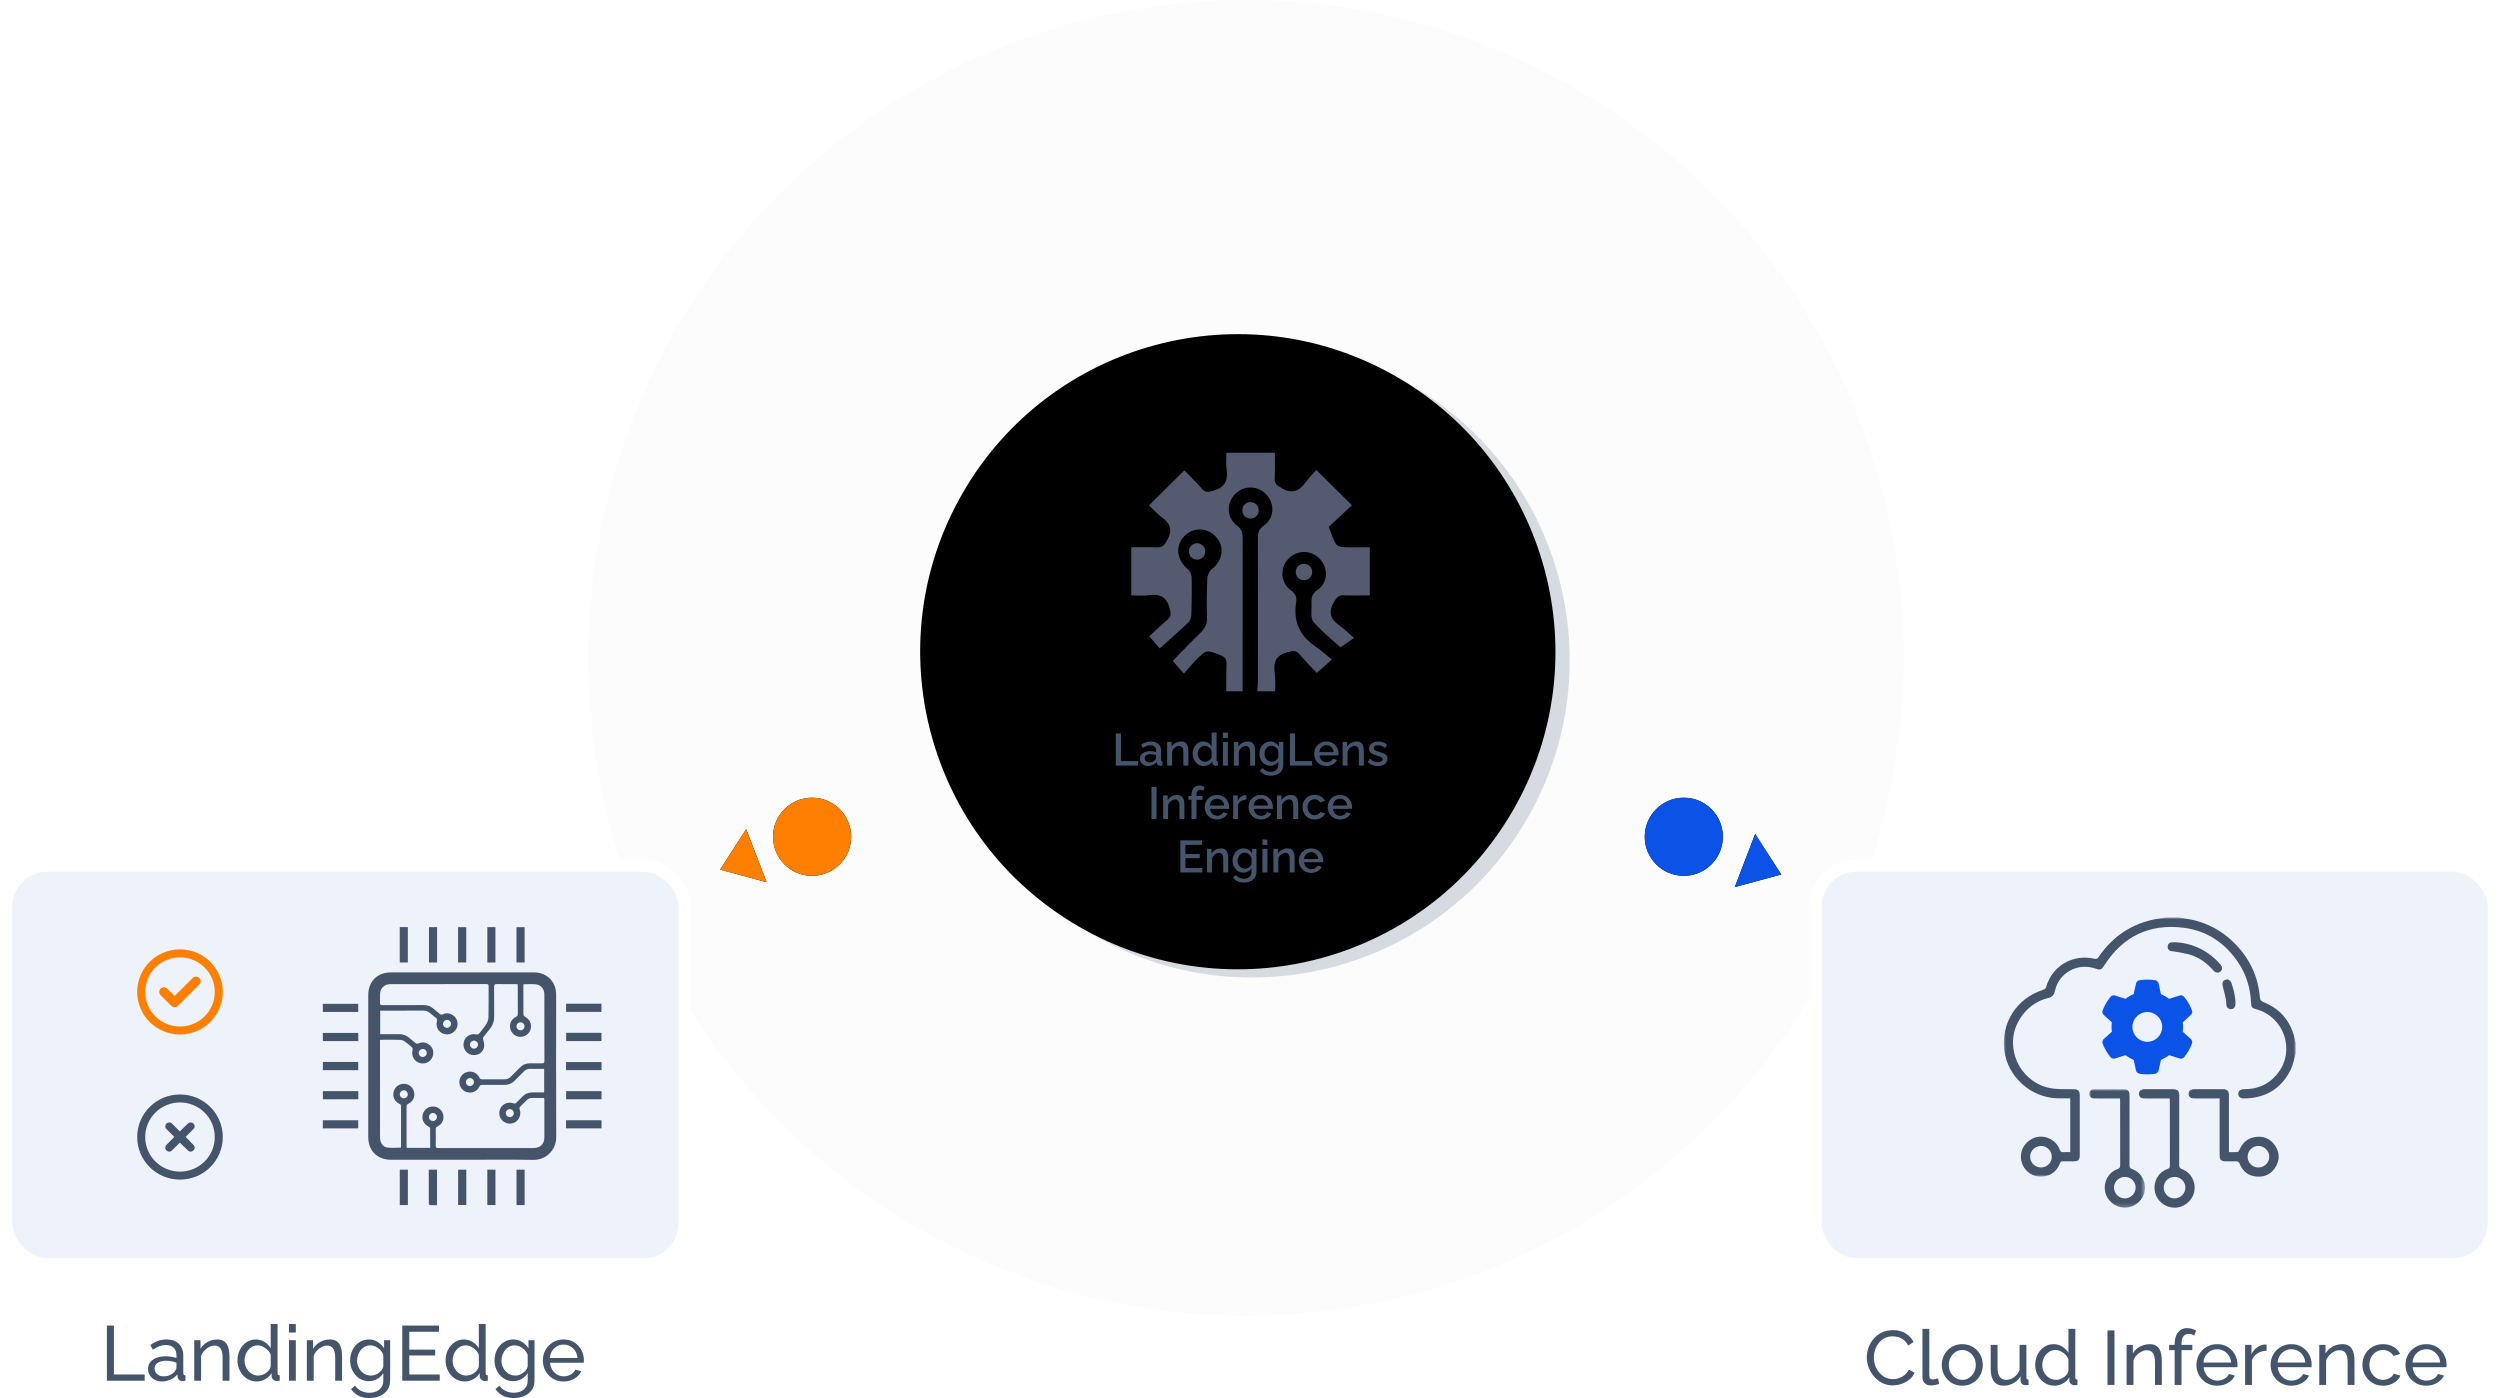 <?xml version="1.0" encoding="UTF-8"?>
<svg xmlns="http://www.w3.org/2000/svg" xmlns:xlink="http://www.w3.org/1999/xlink" width="608px" height="340px" viewBox="0 0 608 340" version="1.1">
  <title>Group 48</title>
  <defs>
    <path d="M302.5,257 C355.795,257 399,213.795 399,160.5 C399,107.205 355.795,64 302.5,64 C249.205,64 206,107.205 206,160.5 C206,213.795 249.205,257 302.5,257 Z" id="path-1"></path>
    <mask id="mask-2" maskContentUnits="userSpaceOnUse" maskUnits="objectBoundingBox" x="0" y="0" width="193" height="193" fill="white">
      <use xlink:href="#path-1"></use>
    </mask>
    <polygon id="path-3" points="0 0 70.986 0 70.986 63.041 0 63.041"></polygon>
    <polygon id="path-5" points="0 0 13.548 0 13.548 28.812 0 28.812"></polygon>
    <ellipse id="path-7" cx="105.506" cy="105.494" rx="77.216" ry="77.247"></ellipse>
    <filter x="-1.9%" y="-1.9%" width="103.9%" height="103.9%" id="filter-8">
      <feGaussianBlur stdDeviation="1" in="SourceAlpha" result="shadowBlurInner1"></feGaussianBlur>
      <feOffset dx="0" dy="4" in="shadowBlurInner1" result="shadowOffsetInner1"></feOffset>
      <feComposite in="shadowOffsetInner1" in2="SourceAlpha" operator="arithmetic" k2="-1" k3="1" result="shadowInnerInner1"></feComposite>
      <feColorMatrix values="0 0 0 0 0   0 0 0 0 0   0 0 0 0 0  0 0 0 0.076 0" type="matrix" in="shadowInnerInner1"></feColorMatrix>
    </filter>
    <circle id="path-9" cx="197.5" cy="203.5" r="9.5"></circle>
    <filter x="-110.5%" y="-110.5%" width="321.1%" height="321.1%" id="filter-10">
      <feOffset dx="0" dy="0" in="SourceAlpha" result="shadowOffsetOuter1"></feOffset>
      <feGaussianBlur stdDeviation="7" in="shadowOffsetOuter1" result="shadowBlurOuter1"></feGaussianBlur>
      <feColorMatrix values="0 0 0 0 0   0 0 0 0 0   0 0 0 0 0  0 0 0 0.06 0" type="matrix" in="shadowBlurOuter1"></feColorMatrix>
    </filter>
    <circle id="path-11" cx="409.5" cy="203.5" r="9.5"></circle>
    <filter x="-110.5%" y="-110.5%" width="321.1%" height="321.1%" id="filter-12">
      <feOffset dx="0" dy="0" in="SourceAlpha" result="shadowOffsetOuter1"></feOffset>
      <feGaussianBlur stdDeviation="7" in="shadowOffsetOuter1" result="shadowBlurOuter1"></feGaussianBlur>
      <feColorMatrix values="0 0 0 0 0   0 0 0 0 0   0 0 0 0 0  0 0 0 0.06 0" type="matrix" in="shadowBlurOuter1"></feColorMatrix>
    </filter>
    <polygon id="path-13" points="172.631 214.521 186.457 214.521 179.544 205.071"></polygon>
    <filter x="-151.9%" y="-222.2%" width="403.8%" height="544.4%" id="filter-14">
      <feOffset dx="0" dy="0" in="SourceAlpha" result="shadowOffsetOuter1"></feOffset>
      <feGaussianBlur stdDeviation="7" in="shadowOffsetOuter1" result="shadowBlurOuter1"></feGaussianBlur>
      <feColorMatrix values="0 0 0 0 0   0 0 0 0 0   0 0 0 0 0  0 0 0 0.06 0" type="matrix" in="shadowBlurOuter1"></feColorMatrix>
    </filter>
    <polygon id="path-15" points="421.875 215.703 435.701 215.703 428.788 206.253"></polygon>
    <filter x="-151.9%" y="-222.2%" width="403.8%" height="544.4%" id="filter-16">
      <feOffset dx="0" dy="0" in="SourceAlpha" result="shadowOffsetOuter1"></feOffset>
      <feGaussianBlur stdDeviation="7" in="shadowOffsetOuter1" result="shadowBlurOuter1"></feGaussianBlur>
      <feColorMatrix values="0 0 0 0 0   0 0 0 0 0   0 0 0 0 0  0 0 0 0.06 0" type="matrix" in="shadowBlurOuter1"></feColorMatrix>
    </filter>
  </defs>
  <g id="Website-UI" stroke="none" stroke-width="1" fill="none" fill-rule="evenodd">
    <g id="deployment" transform="translate(-662, -227)">
      <g id="Group-48" transform="translate(662, 227)">
        <use id="Oval" stroke="#979797" mask="url(#mask-2)" stroke-width="4" fill="#FFFFFF" stroke-dasharray="1,4" xlink:href="#path-1"></use>
        <circle id="Oval-Copy-38" fill="#D6DBE2" opacity="0.084" cx="303" cy="160" r="160"></circle>
        <g id="Cloud-Inference" transform="translate(454, 323)" fill="#44546A" fill-rule="nonzero">
          <path d="M0,7.093 C0,6.284 0.142,5.491 0.425,4.713 C0.709,3.936 1.125,3.226 1.673,2.585 C2.222,1.944 2.893,1.434 3.687,1.055 C4.481,0.675 5.383,0.485 6.391,0.485 C7.589,0.485 8.616,0.756 9.473,1.297 C10.33,1.839 10.967,2.532 11.383,3.379 L10.04,4.237 C9.776,3.677 9.438,3.232 9.029,2.903 C8.619,2.573 8.178,2.34 7.705,2.203 C7.232,2.066 6.769,1.997 6.315,1.997 C5.572,1.997 4.913,2.147 4.339,2.445 C3.766,2.744 3.284,3.142 2.893,3.64 C2.502,4.138 2.209,4.695 2.014,5.311 C1.818,5.927 1.721,6.546 1.721,7.168 C1.721,7.852 1.837,8.512 2.07,9.147 C2.304,9.781 2.628,10.341 3.044,10.827 C3.46,11.312 3.952,11.698 4.519,11.984 C5.086,12.27 5.704,12.413 6.372,12.413 C6.839,12.413 7.318,12.332 7.809,12.171 C8.301,12.009 8.761,11.757 9.189,11.415 C9.618,11.072 9.958,10.628 10.211,10.08 L11.629,10.845 C11.351,11.505 10.923,12.065 10.343,12.525 C9.763,12.986 9.117,13.334 8.405,13.571 C7.693,13.807 6.99,13.925 6.296,13.925 C5.376,13.925 4.532,13.729 3.763,13.337 C2.994,12.945 2.329,12.423 1.768,11.769 C1.207,11.116 0.772,10.382 0.463,9.567 C0.154,8.752 0,7.927 0,7.093 Z" id="Path"></path>
          <path d="M13.538,0.187 L15.202,0.187 L15.202,11.293 C15.202,11.828 15.278,12.158 15.429,12.283 C15.581,12.407 15.763,12.469 15.978,12.469 C16.242,12.469 16.494,12.441 16.734,12.385 C16.973,12.329 17.175,12.27 17.339,12.208 L17.604,13.552 C17.326,13.664 16.999,13.757 16.62,13.832 C16.242,13.907 15.908,13.944 15.618,13.944 C14.975,13.944 14.468,13.764 14.096,13.403 C13.724,13.042 13.538,12.538 13.538,11.891 L13.538,0.187 Z" id="Path"></path>
          <path d="M23.22,14 C22.476,14 21.801,13.866 21.196,13.599 C20.591,13.331 20.068,12.964 19.627,12.497 C19.186,12.031 18.845,11.494 18.606,10.886 C18.366,10.278 18.247,9.636 18.247,8.96 C18.247,8.271 18.366,7.623 18.606,7.015 C18.845,6.408 19.186,5.871 19.627,5.404 C20.068,4.937 20.594,4.57 21.206,4.303 C21.817,4.035 22.492,3.901 23.229,3.901 C23.966,3.901 24.638,4.035 25.243,4.303 C25.848,4.57 26.374,4.937 26.822,5.404 C27.269,5.871 27.613,6.408 27.852,7.015 C28.092,7.623 28.211,8.271 28.211,8.96 C28.211,9.636 28.092,10.278 27.852,10.886 C27.613,11.494 27.272,12.031 26.831,12.497 C26.39,12.964 25.864,13.331 25.252,13.599 C24.641,13.866 23.963,14 23.22,14 Z M19.948,8.977 C19.948,9.65 20.096,10.26 20.393,10.808 C20.689,11.356 21.083,11.788 21.574,12.105 C22.066,12.423 22.614,12.581 23.22,12.581 C23.825,12.581 24.376,12.42 24.874,12.096 C25.372,11.772 25.769,11.334 26.065,10.78 C26.361,10.226 26.51,9.613 26.51,8.941 C26.51,8.269 26.361,7.66 26.065,7.112 C25.769,6.564 25.371,6.129 24.871,5.805 C24.372,5.482 23.821,5.32 23.22,5.32 C22.614,5.32 22.065,5.485 21.572,5.816 C21.078,6.147 20.684,6.586 20.39,7.132 C20.096,7.679 19.948,8.294 19.948,8.977 Z" id="Shape"></path>
          <path d="M30.14,9.912 L30.14,4.069 L31.804,4.069 L31.804,9.595 C31.804,10.59 31.98,11.337 32.333,11.835 C32.686,12.332 33.209,12.581 33.903,12.581 C34.357,12.581 34.795,12.485 35.217,12.292 C35.639,12.099 36.021,11.822 36.361,11.461 C36.701,11.1 36.966,10.671 37.155,10.173 L37.155,4.069 L38.819,4.069 L38.819,11.947 C38.819,12.146 38.86,12.292 38.942,12.385 C39.024,12.479 39.159,12.532 39.348,12.544 L39.348,13.813 C39.159,13.838 39.011,13.854 38.904,13.86 C38.797,13.866 38.693,13.869 38.592,13.869 C38.277,13.869 38.006,13.773 37.779,13.58 C37.552,13.387 37.432,13.148 37.42,12.861 L37.382,11.723 C36.953,12.444 36.377,13.004 35.652,13.403 C34.927,13.801 34.136,14 33.279,14 C32.245,14 31.464,13.655 30.934,12.964 C30.405,12.273 30.14,11.256 30.14,9.912 Z" id="Path"></path>
          <path d="M40.956,8.96 C40.956,8.039 41.148,7.196 41.532,6.431 C41.917,5.665 42.446,5.052 43.121,4.592 C43.795,4.132 44.567,3.901 45.437,3.901 C46.231,3.901 46.943,4.107 47.574,4.517 C48.204,4.928 48.695,5.426 49.048,6.011 L49.048,0.187 L50.712,0.187 L50.712,11.947 C50.712,12.146 50.753,12.292 50.835,12.385 C50.917,12.479 51.053,12.532 51.242,12.544 L51.242,13.813 C50.927,13.863 50.681,13.888 50.504,13.888 C50.177,13.888 49.89,13.776 49.644,13.552 C49.398,13.328 49.275,13.079 49.275,12.805 L49.275,11.984 C48.885,12.606 48.361,13.098 47.706,13.459 C47.05,13.82 46.37,14 45.664,14 C44.983,14 44.356,13.866 43.782,13.599 C43.209,13.331 42.711,12.961 42.289,12.488 C41.866,12.015 41.539,11.477 41.305,10.873 C41.072,10.27 40.956,9.632 40.956,8.96 Z M49.048,10.397 L49.048,7.597 C48.897,7.174 48.651,6.792 48.311,6.449 C47.971,6.107 47.589,5.833 47.167,5.628 C46.745,5.423 46.326,5.32 45.91,5.32 C45.418,5.32 44.974,5.423 44.577,5.628 C44.179,5.833 43.839,6.107 43.556,6.449 C43.272,6.792 43.054,7.18 42.903,7.616 C42.752,8.052 42.676,8.506 42.676,8.979 C42.676,9.464 42.761,9.924 42.932,10.36 C43.102,10.796 43.341,11.181 43.65,11.517 C43.959,11.853 44.318,12.115 44.728,12.301 C45.138,12.488 45.582,12.581 46.061,12.581 C46.363,12.581 46.675,12.525 46.997,12.413 C47.318,12.301 47.624,12.146 47.914,11.947 C48.204,11.748 48.45,11.514 48.651,11.247 C48.853,10.979 48.985,10.696 49.048,10.397 Z" id="Shape"></path>
          <polygon id="Path" points="58.54 13.813 58.54 0.56 60.242 0.56 60.242 13.813"></polygon>
          <path d="M71.757,13.813 L70.093,13.813 L70.093,8.363 C70.093,7.33 69.933,6.574 69.611,6.095 C69.29,5.616 68.801,5.376 68.146,5.376 C67.692,5.376 67.241,5.488 66.794,5.712 C66.346,5.936 65.949,6.238 65.603,6.617 C65.256,6.997 65.007,7.436 64.856,7.933 L64.856,13.813 L63.192,13.813 L63.192,4.069 L64.705,4.069 L64.705,6.16 C64.969,5.7 65.31,5.301 65.726,4.965 C66.142,4.629 66.614,4.368 67.144,4.181 C67.673,3.995 68.228,3.901 68.808,3.901 C69.375,3.901 69.851,4.004 70.235,4.209 C70.62,4.415 70.922,4.701 71.143,5.068 C71.363,5.435 71.521,5.868 71.616,6.365 C71.71,6.863 71.757,7.404 71.757,7.989 L71.757,13.813 Z" id="Path"></path>
          <path d="M74.877,13.813 L74.877,5.357 L73.535,5.357 L73.535,4.069 L74.877,4.069 L74.877,3.864 C74.877,3.068 75,2.38 75.246,1.801 C75.492,1.223 75.842,0.778 76.295,0.467 C76.749,0.156 77.285,0 77.903,0 C78.293,0 78.678,0.053 79.056,0.159 C79.434,0.264 79.775,0.411 80.077,0.597 L79.661,1.811 C79.485,1.686 79.267,1.587 79.009,1.512 C78.75,1.437 78.495,1.4 78.243,1.4 C77.701,1.4 77.282,1.608 76.986,2.025 C76.689,2.442 76.541,3.036 76.541,3.808 L76.541,4.069 L79.17,4.069 L79.17,5.357 L76.541,5.357 L76.541,13.813 L74.877,13.813 Z" id="Path"></path>
          <path d="M85.201,14 C84.458,14 83.78,13.866 83.169,13.599 C82.557,13.331 82.028,12.964 81.58,12.497 C81.133,12.031 80.786,11.492 80.54,10.883 C80.295,10.273 80.172,9.626 80.172,8.941 C80.172,8.02 80.386,7.18 80.815,6.421 C81.243,5.662 81.839,5.052 82.601,4.592 C83.364,4.132 84.237,3.901 85.22,3.901 C86.216,3.901 87.083,4.135 87.82,4.601 C88.558,5.068 89.131,5.678 89.541,6.431 C89.95,7.184 90.155,7.996 90.155,8.867 C90.155,8.991 90.152,9.112 90.146,9.231 C90.14,9.349 90.13,9.439 90.117,9.501 L81.93,9.501 C81.981,10.136 82.16,10.699 82.469,11.191 C82.778,11.682 83.178,12.068 83.67,12.348 C84.161,12.628 84.691,12.768 85.258,12.768 C85.863,12.768 86.433,12.619 86.969,12.32 C87.505,12.021 87.874,11.629 88.075,11.144 L89.512,11.536 C89.298,12.009 88.98,12.432 88.558,12.805 C88.135,13.179 87.637,13.471 87.064,13.683 C86.49,13.894 85.869,14 85.201,14 Z M81.873,8.363 L88.605,8.363 C88.554,7.728 88.372,7.168 88.056,6.683 C87.741,6.197 87.338,5.818 86.846,5.544 C86.355,5.27 85.813,5.133 85.22,5.133 C84.64,5.133 84.105,5.27 83.613,5.544 C83.121,5.818 82.721,6.197 82.412,6.683 C82.103,7.168 81.924,7.728 81.873,8.363 Z" id="Shape"></path>
          <path d="M97.227,5.507 C96.395,5.519 95.661,5.728 95.024,6.132 C94.388,6.536 93.937,7.093 93.672,7.803 L93.672,13.813 L92.008,13.813 L92.008,4.069 L93.559,4.069 L93.559,6.328 C93.899,5.656 94.35,5.112 94.911,4.695 C95.472,4.278 96.061,4.044 96.679,3.995 C96.805,3.995 96.912,3.995 97,3.995 C97.088,3.995 97.164,4.001 97.227,4.013 L97.227,5.507 Z" id="Path"></path>
          <path d="M103.24,14 C102.496,14 101.819,13.866 101.207,13.599 C100.596,13.331 100.066,12.964 99.619,12.497 C99.171,12.031 98.825,11.492 98.579,10.883 C98.333,10.273 98.21,9.626 98.21,8.941 C98.21,8.02 98.425,7.18 98.853,6.421 C99.282,5.662 99.877,5.052 100.64,4.592 C101.403,4.132 102.276,3.901 103.259,3.901 C104.255,3.901 105.121,4.135 105.859,4.601 C106.596,5.068 107.17,5.678 107.579,6.431 C107.989,7.184 108.194,7.996 108.194,8.867 C108.194,8.991 108.191,9.112 108.184,9.231 C108.178,9.349 108.169,9.439 108.156,9.501 L99.969,9.501 C100.019,10.136 100.199,10.699 100.508,11.191 C100.816,11.682 101.217,12.068 101.708,12.348 C102.2,12.628 102.729,12.768 103.297,12.768 C103.902,12.768 104.472,12.619 105.008,12.32 C105.544,12.021 105.912,11.629 106.114,11.144 L107.551,11.536 C107.337,12.009 107.018,12.432 106.596,12.805 C106.174,13.179 105.676,13.471 105.102,13.683 C104.529,13.894 103.908,14 103.24,14 Z M99.912,8.363 L106.643,8.363 C106.593,7.728 106.41,7.168 106.095,6.683 C105.78,6.197 105.377,5.818 104.885,5.544 C104.393,5.27 103.851,5.133 103.259,5.133 C102.679,5.133 102.143,5.27 101.652,5.544 C101.16,5.818 100.76,6.197 100.451,6.683 C100.142,7.168 99.962,7.728 99.912,8.363 Z" id="Shape"></path>
          <path d="M118.612,13.813 L116.949,13.813 L116.949,8.363 C116.949,7.33 116.788,6.574 116.466,6.095 C116.145,5.616 115.656,5.376 115.001,5.376 C114.547,5.376 114.096,5.488 113.649,5.712 C113.201,5.936 112.804,6.238 112.458,6.617 C112.111,6.997 111.862,7.436 111.711,7.933 L111.711,13.813 L110.047,13.813 L110.047,4.069 L111.56,4.069 L111.56,6.16 C111.824,5.7 112.165,5.301 112.581,4.965 C112.997,4.629 113.469,4.368 113.999,4.181 C114.528,3.995 115.083,3.901 115.663,3.901 C116.23,3.901 116.706,4.004 117.09,4.209 C117.475,4.415 117.777,4.701 117.998,5.068 C118.219,5.435 118.376,5.868 118.471,6.365 C118.565,6.863 118.612,7.404 118.612,7.989 L118.612,13.813 Z" id="Path"></path>
          <path d="M125.571,14 C124.827,14 124.149,13.866 123.538,13.599 C122.927,13.331 122.397,12.961 121.95,12.488 C121.502,12.015 121.156,11.474 120.91,10.864 C120.664,10.254 120.541,9.607 120.541,8.923 C120.541,8.002 120.749,7.162 121.165,6.403 C121.581,5.644 122.167,5.037 122.924,4.583 C123.68,4.128 124.556,3.901 125.552,3.901 C126.522,3.901 127.37,4.116 128.095,4.545 C128.82,4.975 129.359,5.55 129.712,6.272 L128.086,6.776 C127.833,6.316 127.48,5.958 127.027,5.703 C126.573,5.448 126.069,5.32 125.514,5.32 C124.909,5.32 124.357,5.476 123.86,5.787 C123.362,6.098 122.968,6.524 122.678,7.065 C122.388,7.607 122.243,8.226 122.243,8.923 C122.243,9.607 122.391,10.226 122.687,10.78 C122.983,11.334 123.381,11.772 123.878,12.096 C124.376,12.42 124.928,12.581 125.533,12.581 C125.924,12.581 126.299,12.513 126.658,12.376 C127.017,12.239 127.332,12.056 127.603,11.825 C127.874,11.595 128.06,11.343 128.161,11.069 L129.787,11.555 C129.586,12.028 129.28,12.448 128.87,12.815 C128.461,13.182 127.975,13.471 127.414,13.683 C126.853,13.894 126.239,14 125.571,14 Z" id="Path"></path>
          <path d="M136.046,14 C135.302,14 134.625,13.866 134.013,13.599 C133.402,13.331 132.873,12.964 132.425,12.497 C131.978,12.031 131.631,11.492 131.385,10.883 C131.139,10.273 131.016,9.626 131.016,8.941 C131.016,8.02 131.231,7.18 131.659,6.421 C132.088,5.662 132.683,5.052 133.446,4.592 C134.209,4.132 135.082,3.901 136.065,3.901 C137.061,3.901 137.927,4.135 138.665,4.601 C139.402,5.068 139.976,5.678 140.385,6.431 C140.795,7.184 141,7.996 141,8.867 C141,8.991 140.997,9.112 140.991,9.231 C140.984,9.349 140.975,9.439 140.962,9.501 L132.775,9.501 C132.825,10.136 133.005,10.699 133.314,11.191 C133.623,11.682 134.023,12.068 134.514,12.348 C135.006,12.628 135.535,12.768 136.103,12.768 C136.708,12.768 137.278,12.619 137.814,12.32 C138.35,12.021 138.718,11.629 138.92,11.144 L140.357,11.536 C140.143,12.009 139.825,12.432 139.402,12.805 C138.98,13.179 138.482,13.471 137.908,13.683 C137.335,13.894 136.714,14 136.046,14 Z M132.718,8.363 L139.45,8.363 C139.399,7.728 139.216,7.168 138.901,6.683 C138.586,6.197 138.183,5.818 137.691,5.544 C137.199,5.27 136.657,5.133 136.065,5.133 C135.485,5.133 134.949,5.27 134.458,5.544 C133.966,5.818 133.566,6.197 133.257,6.683 C132.948,7.168 132.769,7.728 132.718,8.363 Z" id="Shape"></path>
        </g>
        <g id="Group-16" transform="translate(440, 209)">
          <rect id="Rectangle" stroke="#FFFFFF" stroke-width="3" fill="#EEF2FB" fill-rule="nonzero" x="1.5" y="1.5" width="165" height="97" rx="10"></rect>
          <g id="Group-15" transform="translate(47.324, 14.118)">
            <g id="Group-3">
              <mask id="mask-4" fill="white">
                <use xlink:href="#path-3"></use>
              </mask>
              <g id="Clip-2"></g>
              <path d="M8.998,60.812 C10.475,60.831 11.653,59.689 11.667,58.227 C11.68,56.773 10.503,55.578 9.051,55.573 C7.612,55.567 6.393,56.778 6.4,58.208 C6.407,59.628 7.57,60.794 8.998,60.812 L8.998,60.812 Z M70.986,33.09 C70.586,34.423 70.367,35.846 69.753,37.074 C67.441,41.704 63.589,43.984 58.395,44.019 C57.533,44.025 57.011,43.575 57.018,42.899 C57.025,42.226 57.555,41.778 58.412,41.782 C61.852,41.796 64.669,40.506 66.742,37.765 C70.895,32.269 68.171,24.263 61.529,22.371 C60.312,22.025 60.184,21.924 60.125,20.682 C59.956,17.139 58.971,13.853 56.977,10.908 C53.809,6.231 49.441,3.247 43.799,2.521 C35.376,1.437 28.889,4.657 24.356,11.783 C23.756,12.727 23.431,12.85 22.35,12.464 C18.027,10.921 13.432,13.391 12.443,17.845 C12.214,18.874 11.748,19.377 10.685,19.631 C5.714,20.816 2.036,25.788 2.234,30.738 C2.472,36.652 6.881,40.999 11.959,41.622 C13.578,41.821 15.232,41.745 16.87,41.774 C18.121,41.797 18.474,42.126 18.475,43.376 C18.479,48.156 18.478,52.935 18.476,57.714 C18.475,58.993 18.154,59.312 16.889,59.317 C16.057,59.32 15.224,59.335 14.393,59.31 C13.992,59.299 13.796,59.409 13.645,59.818 C12.831,62.032 10.888,63.219 8.493,63.019 C6.444,62.849 4.658,61.225 4.247,59.161 C3.812,56.97 4.856,54.871 6.901,53.826 C9.406,52.546 12.589,53.779 13.588,56.454 C13.774,56.952 14.001,57.138 14.526,57.089 C15.05,57.04 15.583,57.078 16.161,57.078 L16.161,43.993 C15.085,43.993 14.006,44.023 12.928,43.988 C6.505,43.778 0.931,38.707 0.117,32.35 C-0.737,25.674 3.138,19.637 9.611,17.587 C10.011,17.46 10.196,17.269 10.313,16.865 C11.801,11.75 16.785,8.851 22.027,10.05 C22.499,10.158 22.749,10.065 23.03,9.653 C26.845,4.057 32.129,0.861 38.899,0.116 C39.057,0.099 39.21,0.04 39.365,-1.88029716e-05 L42.416,-1.88029716e-05 C42.983,0.087 43.549,0.179 44.116,0.262 C48.973,0.969 53.09,3.113 56.465,6.635 C59.894,10.212 61.858,14.474 62.278,19.412 C62.33,20.013 62.525,20.349 63.151,20.595 C66.88,22.061 69.339,24.729 70.502,28.55 C70.707,29.223 70.827,29.922 70.986,30.608 L70.986,33.09 Z" id="Fill-1" fill="#44546A" mask="url(#mask-4)"></path>
            </g>
            <g id="Group-6" transform="translate(20.774, 41.776)">
              <mask id="mask-6" fill="white">
                <use xlink:href="#path-5"></use>
              </mask>
              <g id="Clip-5"></g>
              <path d="M11.291,23.964 C11.309,22.506 10.144,21.328 8.676,21.323 C7.215,21.317 6.02,22.496 6.024,23.939 C6.028,25.35 7.188,26.522 8.617,26.559 C10.054,26.597 11.273,25.414 11.291,23.964 M7.484,2.247 C6.101,2.247 4.767,2.248 3.432,2.247 C2.67,2.246 1.907,2.264 1.147,2.232 C0.431,2.202 -0.009,1.745 0,1.114 C0.009,0.513 0.439,0.026 1.109,0.019 C3.627,-0.007 6.144,-0.006 8.661,0.019 C9.285,0.026 9.69,0.399 9.768,1.043 C9.801,1.315 9.805,1.592 9.805,1.867 C9.807,7.4 9.812,12.933 9.796,18.467 C9.795,18.965 9.895,19.224 10.422,19.414 C12.659,20.222 13.892,22.492 13.464,24.888 C13.071,27.087 10.972,28.807 8.673,28.812 C6.375,28.817 4.301,27.13 3.871,24.906 C3.414,22.546 4.66,20.234 6.89,19.419 C7.399,19.233 7.532,18.999 7.53,18.486 C7.511,13.32 7.519,8.154 7.517,2.988 C7.517,2.765 7.497,2.542 7.484,2.247" id="Fill-4" fill="#44546A" mask="url(#mask-6)"></path>
            </g>
            <path d="M38.896,65.714 C38.899,67.161 40.103,68.355 41.545,68.337 C42.967,68.321 44.139,67.158 44.163,65.742 C44.187,64.303 43.001,63.109 41.539,63.1 C40.071,63.092 38.894,64.256 38.896,65.714 M40.329,44.024 C38.451,44.024 36.629,44.025 34.808,44.022 C34.485,44.022 34.159,44.028 33.839,43.992 C33.253,43.925 32.915,43.557 32.867,42.995 C32.815,42.388 33.151,41.992 33.732,41.832 C33.95,41.772 34.19,41.78 34.42,41.78 C36.593,41.777 38.765,41.777 40.938,41.778 C42.323,41.779 42.67,42.117 42.67,43.477 C42.671,49.061 42.679,54.645 42.657,60.228 C42.655,60.772 42.806,61.012 43.333,61.208 C45.554,62.032 46.792,64.375 46.311,66.723 C45.85,68.975 43.697,70.667 41.399,70.584 C38.995,70.497 37.016,68.739 36.697,66.407 C36.377,64.057 37.629,61.959 39.881,61.136 C40.244,61.004 40.391,60.853 40.39,60.461 C40.378,55.13 40.382,49.799 40.379,44.468 C40.379,44.356 40.355,44.244 40.329,44.024" id="Fill-7" fill="#44546A"></path>
            <path d="M61.882,60.813 C63.349,60.828 64.545,59.672 64.563,58.222 C64.581,56.796 63.366,55.576 61.926,55.573 C60.503,55.57 59.324,56.723 59.297,58.144 C59.269,59.611 60.419,60.798 61.882,60.813 L61.882,60.813 Z M52.486,44.024 C50.529,44.024 48.684,44.025 46.839,44.023 C46.539,44.022 46.237,44.027 45.94,43.994 C45.316,43.928 44.975,43.53 44.946,42.944 C44.918,42.381 45.241,41.988 45.799,41.836 C45.995,41.783 46.21,41.781 46.416,41.78 C48.704,41.777 50.991,41.774 53.279,41.78 C54.336,41.783 54.749,42.192 54.75,43.247 C54.755,47.611 54.752,51.975 54.752,56.34 C54.752,56.564 54.752,56.788 54.752,57.077 C55.483,57.077 56.151,57.115 56.809,57.053 C56.992,57.036 57.219,56.755 57.305,56.546 C58.035,54.758 59.34,53.644 61.256,53.387 C63.201,53.126 64.833,53.831 65.941,55.446 C67.078,57.104 67.162,58.898 66.131,60.645 C65.135,62.334 63.593,63.153 61.622,63.036 C59.585,62.915 58.146,61.858 57.398,59.988 C57.168,59.413 56.888,59.284 56.343,59.309 C55.559,59.344 54.772,59.322 53.987,59.316 C52.855,59.308 52.491,58.96 52.489,57.835 C52.482,53.539 52.486,49.244 52.486,44.948 L52.486,44.024 Z" id="Fill-9" fill="#44546A"></path>
            <path d="M41.871,6.04 C46.112,6.318 49.771,8.122 52.679,11.434 C53.22,12.05 53.212,12.689 52.695,13.143 C52.208,13.572 51.528,13.513 50.987,12.908 C49.503,11.249 47.794,9.879 45.667,9.182 C44.323,8.742 42.89,8.568 41.495,8.286 C41.225,8.232 40.937,8.263 40.673,8.195 C40.106,8.048 39.811,7.633 39.849,7.073 C39.889,6.485 40.237,6.099 40.862,6.044 C41.137,6.021 41.416,6.04 41.871,6.04" id="Fill-11" fill="#44546A"></path>
            <path d="M56.336,20.301 C56.336,20.718 56.354,20.972 56.333,21.222 C56.282,21.842 55.857,22.3 55.286,22.302 C54.687,22.304 54.255,22.007 54.148,21.404 C54.057,20.888 54.099,20.347 53.994,19.835 C53.787,18.828 53.541,17.828 53.27,16.836 C53.03,15.959 53.243,15.355 53.933,15.147 C54.6,14.946 55.152,15.279 55.422,16.106 C55.657,16.824 55.873,17.552 56.031,18.289 C56.184,19.003 56.253,19.735 56.336,20.301" id="Fill-13" fill="#44546A"></path>
          </g>
          <g id="" transform="translate(71.297, 29.235)" fill="#0B53E6" fill-rule="nonzero">
            <path d="M21.794,7.503 C21.943,7.89 21.816,8.327 21.508,8.611 L19.547,10.385 C19.597,10.759 19.624,11.142 19.624,11.529 C19.624,11.917 19.597,12.3 19.547,12.673 L21.508,14.448 C21.816,14.732 21.943,15.168 21.794,15.556 C21.594,16.092 21.354,16.61 21.083,17.1 L20.87,17.465 C20.571,17.961 20.236,18.429 19.869,18.875 C19.597,19.195 19.158,19.307 18.759,19.181 L16.237,18.38 C15.63,18.843 14.919,19.231 14.244,19.528 L13.678,22.1 C13.587,22.505 13.27,22.793 12.853,22.901 C12.228,23.005 11.585,23.059 10.888,23.059 C10.272,23.059 9.629,23.005 9.004,22.901 C8.587,22.793 8.27,22.505 8.179,22.1 L7.613,19.528 C6.898,19.231 6.227,18.843 5.62,18.38 L3.1,19.181 C2.699,19.307 2.258,19.195 1.99,18.875 C1.622,18.429 1.287,17.961 0.988,17.465 L0.776,17.1 C0.501,16.61 0.262,16.092 0.062,15.556 C-0.085,15.168 0.038,14.732 0.349,14.448 L2.308,12.673 C2.259,12.3 2.233,11.917 2.233,11.529 C2.233,11.142 2.259,10.759 2.308,10.385 L0.349,8.611 C0.038,8.327 -0.085,7.895 0.062,7.503 C0.262,6.967 0.502,6.449 0.776,5.958 L0.988,5.594 C1.287,5.098 1.622,4.63 1.99,4.186 C2.258,3.864 2.699,3.752 3.1,3.879 L5.62,4.679 C6.227,4.214 6.898,3.826 7.613,3.532 L8.179,0.961 C8.27,0.552 8.587,0.227 9.004,0.158 C9.629,0.054 10.272,0 10.929,0 C11.585,0 12.228,0.054 12.853,0.158 C13.27,0.227 13.587,0.552 13.678,0.961 L14.244,3.532 C14.919,3.826 15.63,4.214 16.237,4.679 L18.759,3.879 C19.158,3.752 19.597,3.864 19.869,4.186 C20.236,4.63 20.571,5.098 20.87,5.594 L21.083,5.958 C21.354,6.449 21.594,6.967 21.794,7.503 L21.794,7.503 Z M10.929,15.132 C12.93,15.132 14.552,13.52 14.552,11.489 C14.552,9.539 12.93,7.886 10.929,7.886 C8.927,7.886 7.305,9.539 7.305,11.489 C7.305,13.52 8.927,15.132 10.929,15.132 Z" id="Shape"></path>
          </g>
        </g>
        <g id="Group-41-Copy-2" transform="translate(198.994, 55.006)">
          <g id="Oval-Copy-4" transform="translate(105.506, 105.494) rotate(120) translate(-105.506, -105.494) ">
            <use fill="#D6DBE2" fill-rule="evenodd" xlink:href="#path-7"></use>
            <use fill="black" fill-opacity="1" filter="url(#filter-8)" xlink:href="#path-7"></use>
          </g>
          <g id="simbolo" transform="translate(76.133, 55.106)" fill="#545B71" fill-rule="nonzero">
            <path d="M23.107,57.982 C23.113,55.748 23.076,53.52 23.155,51.292 C23.192,50.202 22.779,49.657 21.761,49.252 C18.292,47.883 18.292,47.829 15.685,50.468 C14.721,51.449 13.848,52.521 12.787,53.72 C11.762,52.545 11.005,51.679 10.077,50.62 C12.302,48.356 14.594,45.934 16.983,43.609 C18.001,42.616 18.444,41.581 18.408,40.146 C18.329,36.931 18.353,33.71 18.499,30.501 C18.535,29.745 19.008,28.782 19.602,28.304 C22.318,26.1 22.767,22.813 20.536,20.385 C18.432,18.096 14.915,18.084 12.817,20.361 C10.629,22.728 11.059,26.058 13.727,28.292 C14.236,28.722 14.661,29.545 14.679,30.199 C14.752,33.28 14.709,36.368 14.606,39.45 C14.582,40.091 14.273,40.891 13.818,41.327 C11.575,43.458 9.24,45.492 6.912,47.587 L4.384,44.632 C5.608,43.506 7.118,42.047 8.713,40.691 C9.719,39.837 9.671,39.099 9.337,37.833 C8.604,35.036 6.979,34.279 4.311,34.649 C2.953,34.836 1.546,34.679 0,34.679 L0,22.988 C2.074,22.988 4.165,22.909 6.245,23.012 C7.603,23.079 8.052,22.449 8.695,21.335 C10.065,18.95 9.61,17.297 7.488,15.735 C6.281,14.845 5.269,13.695 4.317,12.799 L12.914,4.274 C14.315,5.727 15.855,7.253 17.298,8.87 C18.056,9.717 18.687,9.542 19.693,9.299 C22.719,8.567 23.634,6.775 23.167,3.881 C22.973,2.67 23.137,1.399 23.137,0 L34.912,0 C34.912,2.089 34.984,4.165 34.881,6.236 C34.821,7.507 35.445,7.907 36.452,8.53 C39.01,10.117 40.775,9.402 42.387,7.205 C43.2,6.103 44.182,5.116 44.995,4.184 L53.671,12.775 C51.84,14.47 49.918,16.256 48.014,18.011 C48.614,19.537 49.008,20.863 49.669,22.044 C49.936,22.522 50.773,22.915 51.367,22.946 C53.531,23.055 55.702,22.988 58,22.988 L58,34.685 C55.884,34.685 53.853,34.746 51.822,34.661 C50.536,34.606 49.985,35.066 49.312,36.235 C47.899,38.699 48.329,40.4 50.561,41.968 C51.737,42.792 52.774,43.821 54.18,45.026 L50.888,47.32 C48.881,45.48 46.335,43.482 44.279,41.078 C43.527,40.2 43.909,38.342 43.843,36.931 C43.776,35.575 43.733,34.419 45.225,33.414 C47.856,31.64 47.996,28.128 45.868,25.822 C43.776,23.557 40.235,23.569 38.143,25.846 C36.076,28.092 36.3,31.628 38.84,33.474 C39.926,34.261 40.29,35.103 40.102,36.265 C39.392,40.654 40.696,44.19 44.4,46.818 C45.849,47.841 47.189,49.022 48.796,50.305 L45.092,53.544 C43.758,52.097 42.29,50.62 40.95,49.028 C40.065,47.974 39.295,48.156 38.052,48.483 C35.251,49.221 34.493,50.838 34.875,53.484 C35.093,54.967 34.972,56.492 35.003,58 L30.643,58 C30.698,57.152 30.801,56.311 30.801,55.463 C30.813,43.918 30.819,32.372 30.789,20.827 C30.789,19.525 30.958,18.611 32.207,17.745 C34.808,15.941 34.978,12.429 32.844,10.153 C30.764,7.937 27.363,7.883 25.253,10.026 C23.095,12.224 23.173,15.796 25.665,17.666 C26.86,18.562 27.09,19.489 27.09,20.809 C27.06,33.208 27.072,45.601 27.072,58 L23.107,58 L23.107,57.982 Z" id="Path"></path>
            <circle id="Oval" cx="42" cy="29" r="2"></circle>
            <circle id="Oval" cx="16" cy="24" r="2"></circle>
            <circle id="Oval" cx="29" cy="14" r="2"></circle>
          </g>
          <g id="LandingLens-Inferenc" transform="translate(72.374, 123.152)" fill="#44546A" fill-rule="nonzero">
            <polygon id="Path" points="0 8.03 0 0.22 1.239 0.22 1.239 6.937 5.42 6.937 5.42 8.03"></polygon>
            <path d="M5.852,6.35 C5.852,5.979 5.957,5.656 6.167,5.382 C6.377,5.108 6.666,4.895 7.035,4.744 C7.404,4.592 7.831,4.517 8.315,4.517 C8.565,4.517 8.824,4.536 9.092,4.576 C9.36,4.616 9.596,4.675 9.8,4.754 L9.8,4.388 C9.8,3.984 9.679,3.669 9.438,3.442 C9.197,3.215 8.849,3.102 8.393,3.102 C8.076,3.102 7.774,3.158 7.486,3.27 C7.198,3.382 6.894,3.544 6.575,3.755 L6.168,2.94 C6.545,2.685 6.927,2.494 7.312,2.367 C7.698,2.241 8.102,2.177 8.525,2.177 C9.298,2.177 9.905,2.381 10.347,2.79 C10.789,3.199 11.01,3.775 11.01,4.52 L11.01,6.669 C11.01,6.804 11.035,6.901 11.085,6.961 C11.135,7.02 11.219,7.055 11.337,7.064 L11.337,8.03 C11.226,8.049 11.127,8.064 11.039,8.074 C10.952,8.083 10.879,8.088 10.819,8.088 C10.56,8.088 10.365,8.025 10.234,7.898 C10.103,7.771 10.026,7.624 10.001,7.458 L9.975,7.128 C9.724,7.452 9.404,7.702 9.015,7.877 C8.625,8.052 8.234,8.14 7.842,8.14 C7.46,8.14 7.118,8.061 6.816,7.902 C6.514,7.744 6.278,7.529 6.108,7.258 C5.937,6.988 5.852,6.685 5.852,6.35 Z M9.516,6.7 C9.603,6.607 9.672,6.511 9.723,6.413 C9.774,6.314 9.8,6.228 9.8,6.155 L9.8,5.502 C9.596,5.423 9.381,5.362 9.152,5.318 C8.924,5.275 8.703,5.253 8.488,5.253 C8.049,5.253 7.691,5.343 7.415,5.522 C7.139,5.701 7.001,5.944 7.001,6.249 C7.001,6.415 7.047,6.575 7.137,6.728 C7.227,6.882 7.36,7.006 7.534,7.103 C7.709,7.2 7.923,7.248 8.175,7.248 C8.438,7.248 8.69,7.196 8.932,7.093 C9.175,6.989 9.369,6.858 9.516,6.7 Z" id="Shape"></path>
            <path d="M17.639,8.03 L16.429,8.03 L16.429,4.809 C16.429,4.269 16.342,3.875 16.167,3.626 C15.993,3.377 15.738,3.253 15.403,3.253 C15.17,3.253 14.938,3.312 14.705,3.43 C14.472,3.549 14.265,3.709 14.083,3.912 C13.901,4.114 13.769,4.348 13.685,4.612 L13.685,8.03 L12.476,8.03 L12.476,2.279 L13.571,2.279 L13.571,3.43 C13.722,3.171 13.915,2.949 14.151,2.763 C14.387,2.576 14.656,2.432 14.957,2.33 C15.259,2.228 15.577,2.177 15.913,2.177 C16.258,2.177 16.543,2.24 16.769,2.365 C16.995,2.49 17.171,2.661 17.297,2.878 C17.423,3.095 17.511,3.344 17.562,3.626 C17.613,3.907 17.639,4.204 17.639,4.517 L17.639,8.03 Z" id="Path"></path>
            <path d="M18.679,5.161 C18.679,4.612 18.79,4.112 19.012,3.661 C19.234,3.21 19.54,2.85 19.93,2.581 C20.32,2.312 20.767,2.177 21.27,2.177 C21.713,2.177 22.112,2.291 22.468,2.518 C22.823,2.745 23.099,3.026 23.295,3.361 L23.295,0 L24.505,0 L24.505,6.669 C24.505,6.804 24.53,6.901 24.58,6.961 C24.63,7.02 24.714,7.055 24.832,7.064 L24.832,8.03 C24.61,8.069 24.435,8.088 24.305,8.088 C24.08,8.088 23.889,8.022 23.733,7.89 C23.576,7.758 23.492,7.6 23.479,7.415 L23.469,6.99 C23.248,7.353 22.952,7.636 22.58,7.838 C22.208,8.039 21.82,8.14 21.416,8.14 C21.02,8.14 20.655,8.062 20.321,7.907 C19.988,7.752 19.698,7.536 19.452,7.26 C19.207,6.983 19.016,6.666 18.882,6.307 C18.747,5.948 18.679,5.566 18.679,5.161 Z M23.297,5.967 L23.297,4.45 C23.214,4.218 23.082,4.009 22.902,3.823 C22.723,3.638 22.521,3.489 22.299,3.378 C22.076,3.268 21.854,3.212 21.632,3.212 C21.375,3.212 21.142,3.267 20.933,3.376 C20.724,3.485 20.545,3.632 20.395,3.815 C20.245,3.999 20.13,4.208 20.05,4.442 C19.969,4.677 19.929,4.922 19.929,5.179 C19.929,5.442 19.974,5.691 20.064,5.924 C20.153,6.157 20.279,6.362 20.442,6.541 C20.605,6.719 20.795,6.857 21.012,6.956 C21.229,7.055 21.465,7.105 21.72,7.105 C21.881,7.105 22.043,7.076 22.209,7.019 C22.375,6.961 22.532,6.882 22.682,6.779 C22.832,6.677 22.961,6.556 23.07,6.415 C23.178,6.275 23.254,6.126 23.297,5.967 Z" id="Shape"></path>
            <path d="M26.043,8.03 L26.043,2.279 L27.253,2.279 L27.253,8.03 L26.043,8.03 Z M26.043,1.329 L26.043,0 L27.253,0 L27.253,1.329 L26.043,1.329 Z" id="Shape"></path>
            <path d="M33.87,8.03 L32.66,8.03 L32.66,4.809 C32.66,4.269 32.572,3.875 32.398,3.626 C32.224,3.377 31.969,3.253 31.633,3.253 C31.401,3.253 31.168,3.312 30.936,3.43 C30.703,3.549 30.496,3.709 30.314,3.912 C30.132,4.114 29.999,4.348 29.916,4.612 L29.916,8.03 L28.706,8.03 L28.706,2.279 L29.802,2.279 L29.802,3.43 C29.953,3.171 30.146,2.949 30.382,2.763 C30.618,2.576 30.886,2.432 31.188,2.33 C31.49,2.228 31.808,2.177 32.144,2.177 C32.488,2.177 32.773,2.24 33,2.365 C33.226,2.49 33.402,2.661 33.528,2.878 C33.653,3.095 33.742,3.344 33.793,3.626 C33.844,3.907 33.87,4.204 33.87,4.517 L33.87,8.03 Z" id="Path"></path>
            <path d="M37.544,8.082 C37.158,8.082 36.804,8.004 36.481,7.849 C36.157,7.694 35.88,7.48 35.649,7.207 C35.417,6.934 35.238,6.622 35.111,6.27 C34.984,5.918 34.921,5.548 34.921,5.161 C34.921,4.751 34.986,4.366 35.115,4.006 C35.244,3.646 35.428,3.329 35.666,3.054 C35.904,2.78 36.186,2.565 36.51,2.41 C36.834,2.255 37.194,2.177 37.59,2.177 C38.053,2.177 38.458,2.287 38.806,2.507 C39.153,2.726 39.442,3.011 39.671,3.361 L39.671,2.279 L40.735,2.279 L40.735,7.864 C40.735,8.42 40.602,8.892 40.334,9.282 C40.067,9.672 39.702,9.97 39.24,10.175 C38.778,10.38 38.259,10.483 37.681,10.483 C37.044,10.483 36.515,10.373 36.094,10.154 C35.673,9.934 35.318,9.634 35.029,9.251 L35.707,8.616 C35.931,8.924 36.217,9.158 36.566,9.319 C36.915,9.481 37.287,9.562 37.681,9.562 C38.013,9.562 38.318,9.501 38.598,9.38 C38.877,9.259 39.102,9.072 39.271,8.82 C39.441,8.568 39.525,8.249 39.525,7.864 L39.525,6.99 C39.324,7.331 39.044,7.598 38.684,7.792 C38.325,7.985 37.945,8.082 37.544,8.082 Z M37.938,7.105 C38.121,7.105 38.297,7.073 38.467,7.01 C38.636,6.947 38.793,6.863 38.936,6.758 C39.08,6.653 39.204,6.531 39.307,6.394 C39.41,6.257 39.483,6.114 39.525,5.967 L39.525,4.45 C39.431,4.205 39.296,3.99 39.121,3.804 C38.946,3.618 38.749,3.473 38.529,3.369 C38.309,3.264 38.083,3.212 37.85,3.212 C37.588,3.212 37.353,3.268 37.144,3.38 C36.935,3.493 36.757,3.644 36.61,3.833 C36.463,4.023 36.349,4.236 36.269,4.47 C36.189,4.705 36.149,4.945 36.149,5.19 C36.149,5.452 36.195,5.698 36.288,5.928 C36.38,6.158 36.506,6.362 36.667,6.541 C36.827,6.719 37.017,6.857 37.237,6.956 C37.457,7.055 37.69,7.105 37.938,7.105 Z" id="Shape"></path>
            <polygon id="Path" points="42.34 8.03 42.34 0.22 43.579 0.22 43.579 6.937 47.76 6.937 47.76 8.03"></polygon>
            <path d="M51.222,8.14 C50.774,8.14 50.367,8.061 50.003,7.904 C49.638,7.746 49.325,7.53 49.063,7.256 C48.802,6.982 48.6,6.666 48.457,6.308 C48.315,5.95 48.244,5.571 48.244,5.171 C48.244,4.625 48.368,4.126 48.616,3.675 C48.863,3.224 49.212,2.861 49.661,2.588 C50.11,2.314 50.633,2.177 51.231,2.177 C51.834,2.177 52.354,2.315 52.792,2.591 C53.23,2.867 53.568,3.228 53.807,3.674 C54.046,4.12 54.166,4.602 54.166,5.12 C54.166,5.201 54.163,5.281 54.158,5.36 C54.153,5.439 54.146,5.503 54.137,5.551 L49.526,5.551 C49.552,5.888 49.646,6.184 49.808,6.439 C49.971,6.694 50.18,6.893 50.437,7.035 C50.693,7.177 50.969,7.248 51.262,7.248 C51.587,7.248 51.894,7.168 52.182,7.008 C52.47,6.848 52.667,6.635 52.773,6.372 L53.811,6.662 C53.68,6.947 53.488,7.201 53.236,7.424 C52.984,7.647 52.687,7.822 52.345,7.949 C52.002,8.076 51.628,8.14 51.222,8.14 Z M49.49,4.754 L52.974,4.754 C52.947,4.419 52.852,4.126 52.69,3.873 C52.528,3.62 52.32,3.423 52.066,3.28 C51.813,3.138 51.532,3.067 51.224,3.067 C50.921,3.067 50.643,3.138 50.389,3.28 C50.136,3.423 49.93,3.62 49.77,3.873 C49.611,4.126 49.518,4.419 49.49,4.754 Z" id="Shape"></path>
            <path d="M60.322,8.03 L59.112,8.03 L59.112,4.809 C59.112,4.269 59.025,3.875 58.85,3.626 C58.676,3.377 58.421,3.253 58.086,3.253 C57.853,3.253 57.621,3.312 57.388,3.43 C57.155,3.549 56.948,3.709 56.766,3.912 C56.584,4.114 56.452,4.348 56.368,4.612 L56.368,8.03 L55.159,8.03 L55.159,2.279 L56.254,2.279 L56.254,3.43 C56.405,3.171 56.598,2.949 56.834,2.763 C57.07,2.576 57.338,2.432 57.64,2.33 C57.942,2.228 58.26,2.177 58.596,2.177 C58.941,2.177 59.226,2.24 59.452,2.365 C59.678,2.49 59.854,2.661 59.98,2.878 C60.106,3.095 60.194,3.344 60.245,3.626 C60.296,3.907 60.322,4.204 60.322,4.517 L60.322,8.03 Z" id="Path"></path>
            <path d="M63.767,8.14 C63.284,8.14 62.826,8.06 62.393,7.901 C61.96,7.742 61.589,7.505 61.281,7.189 L61.728,6.377 C62.064,6.669 62.398,6.881 62.729,7.013 C63.06,7.145 63.389,7.211 63.718,7.211 C64.062,7.211 64.34,7.148 64.551,7.021 C64.762,6.894 64.868,6.706 64.868,6.455 C64.868,6.274 64.812,6.139 64.7,6.049 C64.589,5.959 64.428,5.882 64.22,5.817 C64.011,5.753 63.762,5.681 63.471,5.601 C63.062,5.474 62.718,5.344 62.44,5.211 C62.161,5.077 61.951,4.911 61.81,4.712 C61.668,4.513 61.597,4.259 61.597,3.951 C61.597,3.578 61.693,3.259 61.886,2.995 C62.078,2.731 62.345,2.529 62.686,2.387 C63.028,2.245 63.422,2.175 63.867,2.175 C64.285,2.175 64.671,2.24 65.026,2.369 C65.381,2.499 65.696,2.698 65.97,2.968 L65.454,3.769 C65.197,3.536 64.935,3.365 64.667,3.255 C64.4,3.145 64.113,3.09 63.805,3.09 C63.629,3.09 63.459,3.111 63.295,3.154 C63.13,3.196 62.995,3.269 62.889,3.373 C62.784,3.478 62.731,3.624 62.731,3.813 C62.731,3.972 62.775,4.099 62.864,4.192 C62.953,4.286 63.085,4.366 63.261,4.432 C63.437,4.499 63.653,4.572 63.908,4.652 C64.355,4.781 64.737,4.911 65.055,5.041 C65.374,5.171 65.618,5.337 65.788,5.538 C65.959,5.739 66.044,6.015 66.044,6.366 C66.044,6.922 65.837,7.357 65.422,7.67 C65.007,7.983 64.456,8.14 63.767,8.14 Z" id="Path"></path>
            <polygon id="Path" points="8.669 21.03 8.669 13.22 9.908 13.22 9.908 21.03"></polygon>
            <path d="M16.676,21.03 L15.466,21.03 L15.466,17.809 C15.466,17.269 15.379,16.875 15.205,16.626 C15.03,16.377 14.776,16.253 14.44,16.253 C14.208,16.253 13.975,16.312 13.743,16.43 C13.51,16.549 13.303,16.709 13.121,16.912 C12.939,17.114 12.806,17.348 12.723,17.612 L12.723,21.03 L11.513,21.03 L11.513,15.279 L12.609,15.279 L12.609,16.43 C12.76,16.171 12.953,15.949 13.189,15.763 C13.424,15.576 13.693,15.432 13.995,15.33 C14.296,15.228 14.615,15.177 14.951,15.177 C15.295,15.177 15.58,15.24 15.806,15.365 C16.032,15.49 16.208,15.661 16.334,15.878 C16.46,16.095 16.549,16.344 16.6,16.626 C16.651,16.907 16.676,17.204 16.676,17.517 L16.676,21.03 Z" id="Path"></path>
            <path d="M18.406,21.03 L18.406,16.358 L17.639,16.358 L17.639,15.423 L18.406,15.423 L18.406,15.193 C18.406,14.721 18.481,14.312 18.631,13.967 C18.781,13.622 18.994,13.356 19.27,13.17 C19.546,12.983 19.871,12.89 20.244,12.89 C20.476,12.89 20.707,12.92 20.936,12.981 C21.166,13.042 21.381,13.127 21.583,13.237 L21.317,14.14 C21.211,14.073 21.084,14.019 20.934,13.978 C20.784,13.937 20.64,13.917 20.501,13.917 C20.218,13.917 19.999,14.023 19.846,14.235 C19.693,14.448 19.616,14.753 19.616,15.151 L19.616,15.423 L21.088,15.423 L21.088,16.358 L19.616,16.358 L19.616,21.03 L18.406,21.03 Z" id="Path"></path>
            <path d="M24.597,21.14 C24.148,21.14 23.742,21.061 23.378,20.904 C23.013,20.746 22.7,20.53 22.438,20.256 C22.176,19.982 21.974,19.666 21.832,19.308 C21.69,18.95 21.619,18.571 21.619,18.171 C21.619,17.625 21.743,17.126 21.99,16.675 C22.238,16.224 22.587,15.861 23.036,15.588 C23.485,15.314 24.008,15.177 24.605,15.177 C25.209,15.177 25.729,15.315 26.167,15.591 C26.604,15.867 26.943,16.228 27.182,16.674 C27.421,17.12 27.541,17.602 27.541,18.12 C27.541,18.201 27.538,18.281 27.533,18.36 C27.527,18.439 27.52,18.503 27.511,18.551 L22.9,18.551 C22.926,18.888 23.021,19.184 23.183,19.439 C23.345,19.694 23.555,19.893 23.812,20.035 C24.068,20.177 24.343,20.248 24.637,20.248 C24.962,20.248 25.269,20.168 25.557,20.008 C25.845,19.848 26.042,19.635 26.148,19.372 L27.185,19.662 C27.055,19.947 26.863,20.201 26.611,20.424 C26.359,20.647 26.062,20.822 25.72,20.949 C25.377,21.076 25.003,21.14 24.597,21.14 Z M22.865,17.754 L26.349,17.754 C26.321,17.419 26.227,17.126 26.065,16.873 C25.903,16.62 25.695,16.423 25.441,16.28 C25.188,16.138 24.907,16.067 24.598,16.067 C24.296,16.067 24.018,16.138 23.764,16.28 C23.511,16.423 23.304,16.62 23.145,16.873 C22.986,17.126 22.893,17.419 22.865,17.754 Z" id="Shape"></path>
            <path d="M31.761,16.327 C31.295,16.333 30.881,16.439 30.519,16.645 C30.157,16.851 29.899,17.14 29.743,17.512 L29.743,21.03 L28.533,21.03 L28.533,15.279 L29.653,15.279 L29.653,16.56 C29.853,16.165 30.114,15.849 30.436,15.611 C30.759,15.374 31.098,15.243 31.454,15.22 C31.529,15.22 31.59,15.22 31.638,15.22 C31.685,15.22 31.726,15.224 31.761,15.231 L31.761,16.327 Z" id="Path"></path>
            <path d="M35.259,21.14 C34.811,21.14 34.404,21.061 34.04,20.904 C33.676,20.746 33.363,20.53 33.101,20.256 C32.839,19.982 32.637,19.666 32.494,19.308 C32.352,18.95 32.281,18.571 32.281,18.171 C32.281,17.625 32.405,17.126 32.653,16.675 C32.901,16.224 33.249,15.861 33.698,15.588 C34.147,15.314 34.671,15.177 35.268,15.177 C35.871,15.177 36.391,15.315 36.829,15.591 C37.267,15.867 37.605,16.228 37.844,16.674 C38.083,17.12 38.203,17.602 38.203,18.12 C38.203,18.201 38.2,18.281 38.195,18.36 C38.19,18.439 38.183,18.503 38.174,18.551 L33.563,18.551 C33.589,18.888 33.683,19.184 33.845,19.439 C34.008,19.694 34.217,19.893 34.474,20.035 C34.731,20.177 35.006,20.248 35.299,20.248 C35.625,20.248 35.931,20.168 36.219,20.008 C36.507,19.848 36.704,19.635 36.81,19.372 L37.848,19.662 C37.717,19.947 37.525,20.201 37.274,20.424 C37.022,20.647 36.724,20.822 36.382,20.949 C36.04,21.076 35.665,21.14 35.259,21.14 Z M33.527,17.754 L37.012,17.754 C36.984,17.419 36.889,17.126 36.727,16.873 C36.565,16.62 36.357,16.423 36.104,16.28 C35.85,16.138 35.569,16.067 35.261,16.067 C34.958,16.067 34.68,16.138 34.427,16.28 C34.173,16.423 33.967,16.62 33.808,16.873 C33.648,17.126 33.555,17.419 33.527,17.754 Z" id="Shape"></path>
            <path d="M44.359,21.03 L43.149,21.03 L43.149,17.809 C43.149,17.269 43.062,16.875 42.887,16.626 C42.713,16.377 42.458,16.253 42.123,16.253 C41.89,16.253 41.658,16.312 41.425,16.43 C41.192,16.549 40.985,16.709 40.803,16.912 C40.621,17.114 40.489,17.348 40.406,17.612 L40.406,21.03 L39.196,21.03 L39.196,15.279 L40.292,15.279 L40.292,16.43 C40.442,16.171 40.636,15.949 40.871,15.763 C41.107,15.576 41.376,15.432 41.677,15.33 C41.979,15.228 42.298,15.177 42.633,15.177 C42.978,15.177 43.263,15.24 43.489,15.365 C43.715,15.49 43.891,15.661 44.017,15.878 C44.143,16.095 44.231,16.344 44.282,16.626 C44.333,16.907 44.359,17.204 44.359,17.517 L44.359,21.03 Z" id="Path"></path>
            <path d="M48.369,21.14 C47.919,21.14 47.512,21.061 47.148,20.902 C46.785,20.744 46.472,20.525 46.209,20.245 C45.946,19.966 45.744,19.647 45.602,19.287 C45.459,18.928 45.388,18.547 45.388,18.146 C45.388,17.606 45.51,17.112 45.753,16.662 C45.995,16.212 46.34,15.852 46.787,15.582 C47.234,15.312 47.759,15.177 48.36,15.177 C48.953,15.177 49.467,15.308 49.9,15.57 C50.334,15.831 50.656,16.179 50.868,16.612 L49.687,16.978 C49.552,16.735 49.366,16.547 49.129,16.413 C48.893,16.279 48.63,16.212 48.341,16.212 C48.023,16.212 47.735,16.295 47.474,16.46 C47.214,16.625 47.008,16.853 46.856,17.142 C46.704,17.432 46.628,17.767 46.628,18.146 C46.628,18.517 46.705,18.851 46.86,19.148 C47.015,19.444 47.222,19.678 47.483,19.848 C47.743,20.019 48.032,20.105 48.349,20.105 C48.553,20.105 48.747,20.07 48.932,19.999 C49.116,19.929 49.279,19.833 49.421,19.713 C49.563,19.592 49.663,19.459 49.722,19.313 L50.903,19.67 C50.777,19.956 50.592,20.208 50.348,20.429 C50.103,20.649 49.814,20.822 49.479,20.949 C49.145,21.076 48.775,21.14 48.369,21.14 Z" id="Path"></path>
            <path d="M54.515,21.14 C54.067,21.14 53.66,21.061 53.296,20.904 C52.931,20.746 52.618,20.53 52.356,20.256 C52.095,19.982 51.893,19.666 51.75,19.308 C51.608,18.95 51.537,18.571 51.537,18.171 C51.537,17.625 51.661,17.126 51.909,16.675 C52.156,16.224 52.505,15.861 52.954,15.588 C53.403,15.314 53.926,15.177 54.524,15.177 C55.127,15.177 55.647,15.315 56.085,15.591 C56.523,15.867 56.861,16.228 57.1,16.674 C57.339,17.12 57.459,17.602 57.459,18.12 C57.459,18.201 57.456,18.281 57.451,18.36 C57.446,18.439 57.439,18.503 57.43,18.551 L52.819,18.551 C52.845,18.888 52.939,19.184 53.101,19.439 C53.264,19.694 53.473,19.893 53.73,20.035 C53.986,20.177 54.262,20.248 54.555,20.248 C54.88,20.248 55.187,20.168 55.475,20.008 C55.763,19.848 55.96,19.635 56.066,19.372 L57.104,19.662 C56.973,19.947 56.781,20.201 56.529,20.424 C56.277,20.647 55.98,20.822 55.638,20.949 C55.295,21.076 54.921,21.14 54.515,21.14 Z M52.783,17.754 L56.267,17.754 C56.24,17.419 56.145,17.126 55.983,16.873 C55.821,16.62 55.613,16.423 55.359,16.28 C55.106,16.138 54.825,16.067 54.517,16.067 C54.214,16.067 53.936,16.138 53.682,16.28 C53.429,16.423 53.222,16.62 53.063,16.873 C52.904,17.126 52.811,17.419 52.783,17.754 Z" id="Shape"></path>
            <polygon id="Path" points="21.051 32.937 21.051 34.03 15.692 34.03 15.692 26.22 20.952 26.22 20.952 27.313 16.931 27.313 16.931 29.535 20.416 29.535 20.416 30.557 16.931 30.557 16.931 32.937"></polygon>
            <path d="M27.34,34.03 L26.13,34.03 L26.13,30.809 C26.13,30.269 26.043,29.875 25.868,29.626 C25.694,29.377 25.439,29.253 25.104,29.253 C24.871,29.253 24.639,29.312 24.406,29.43 C24.173,29.549 23.966,29.709 23.784,29.912 C23.602,30.114 23.47,30.348 23.386,30.612 L23.386,34.03 L22.177,34.03 L22.177,28.279 L23.272,28.279 L23.272,29.43 C23.423,29.171 23.616,28.949 23.852,28.763 C24.088,28.576 24.357,28.432 24.658,28.33 C24.96,28.228 25.279,28.177 25.614,28.177 C25.959,28.177 26.244,28.24 26.47,28.365 C26.696,28.49 26.872,28.661 26.998,28.878 C27.124,29.095 27.212,29.344 27.263,29.626 C27.314,29.907 27.34,30.204 27.34,30.517 L27.34,34.03 Z" id="Path"></path>
            <path d="M31.014,34.082 C30.628,34.082 30.274,34.004 29.951,33.849 C29.628,33.694 29.35,33.48 29.119,33.207 C28.887,32.934 28.708,32.622 28.581,32.27 C28.455,31.918 28.391,31.548 28.391,31.161 C28.391,30.751 28.456,30.366 28.585,30.006 C28.714,29.646 28.898,29.329 29.136,29.054 C29.374,28.78 29.656,28.565 29.98,28.41 C30.304,28.255 30.664,28.177 31.06,28.177 C31.523,28.177 31.928,28.287 32.276,28.507 C32.624,28.726 32.912,29.011 33.141,29.361 L33.141,28.279 L34.206,28.279 L34.206,33.864 C34.206,34.42 34.072,34.892 33.805,35.282 C33.537,35.672 33.172,35.97 32.711,36.175 C32.249,36.38 31.729,36.483 31.152,36.483 C30.514,36.483 29.985,36.373 29.564,36.154 C29.143,35.934 28.788,35.634 28.499,35.251 L29.177,34.616 C29.401,34.924 29.687,35.158 30.036,35.319 C30.385,35.481 30.757,35.562 31.152,35.562 C31.483,35.562 31.789,35.501 32.068,35.38 C32.348,35.259 32.572,35.072 32.742,34.82 C32.911,34.568 32.996,34.249 32.996,33.864 L32.996,32.99 C32.794,33.331 32.514,33.598 32.154,33.792 C31.795,33.985 31.415,34.082 31.014,34.082 Z M31.408,33.105 C31.591,33.105 31.767,33.073 31.937,33.01 C32.106,32.947 32.263,32.863 32.407,32.758 C32.551,32.653 32.674,32.531 32.777,32.394 C32.88,32.257 32.953,32.114 32.996,31.967 L32.996,30.45 C32.901,30.205 32.766,29.99 32.591,29.804 C32.416,29.618 32.219,29.473 31.999,29.369 C31.779,29.264 31.553,29.212 31.32,29.212 C31.058,29.212 30.823,29.268 30.614,29.38 C30.405,29.492 30.227,29.644 30.08,29.834 C29.933,30.023 29.82,30.236 29.74,30.47 C29.659,30.705 29.619,30.945 29.619,31.19 C29.619,31.452 29.666,31.698 29.758,31.928 C29.85,32.158 29.977,32.362 30.137,32.541 C30.297,32.719 30.487,32.857 30.707,32.956 C30.927,33.055 31.161,33.105 31.408,33.105 Z" id="Shape"></path>
            <path d="M35.659,34.03 L35.659,28.279 L36.868,28.279 L36.868,34.03 L35.659,34.03 Z M35.659,27.329 L35.659,26 L36.868,26 L36.868,27.329 L35.659,27.329 Z" id="Shape"></path>
            <path d="M43.485,34.03 L42.275,34.03 L42.275,30.809 C42.275,30.269 42.188,29.875 42.013,29.626 C41.839,29.377 41.584,29.253 41.249,29.253 C41.016,29.253 40.784,29.312 40.551,29.43 C40.318,29.549 40.111,29.709 39.929,29.912 C39.747,30.114 39.615,30.348 39.531,30.612 L39.531,34.03 L38.322,34.03 L38.322,28.279 L39.417,28.279 L39.417,29.43 C39.568,29.171 39.761,28.949 39.997,28.763 C40.233,28.576 40.501,28.432 40.803,28.33 C41.105,28.228 41.423,28.177 41.759,28.177 C42.104,28.177 42.389,28.24 42.615,28.365 C42.841,28.49 43.017,28.661 43.143,28.878 C43.269,29.095 43.357,29.344 43.408,29.626 C43.459,29.907 43.485,30.204 43.485,30.517 L43.485,34.03 Z" id="Path"></path>
            <path d="M47.492,34.14 C47.044,34.14 46.637,34.061 46.273,33.904 C45.909,33.746 45.596,33.53 45.334,33.256 C45.072,32.982 44.87,32.666 44.728,32.308 C44.585,31.95 44.514,31.571 44.514,31.171 C44.514,30.625 44.638,30.126 44.886,29.675 C45.134,29.224 45.482,28.861 45.931,28.588 C46.38,28.314 46.904,28.177 47.501,28.177 C48.104,28.177 48.624,28.315 49.062,28.591 C49.5,28.867 49.838,29.228 50.077,29.674 C50.317,30.12 50.436,30.602 50.436,31.12 C50.436,31.201 50.433,31.281 50.428,31.36 C50.423,31.439 50.416,31.503 50.407,31.551 L45.796,31.551 C45.822,31.888 45.916,32.184 46.078,32.439 C46.241,32.694 46.45,32.893 46.707,33.035 C46.964,33.177 47.239,33.248 47.532,33.248 C47.858,33.248 48.164,33.168 48.452,33.008 C48.74,32.847 48.937,32.635 49.043,32.372 L50.081,32.662 C49.95,32.947 49.759,33.201 49.507,33.424 C49.255,33.647 48.957,33.822 48.615,33.949 C48.273,34.076 47.898,34.14 47.492,34.14 Z M45.76,30.754 L49.245,30.754 C49.217,30.419 49.122,30.126 48.96,29.873 C48.798,29.62 48.59,29.423 48.337,29.28 C48.083,29.138 47.802,29.067 47.494,29.067 C47.191,29.067 46.913,29.138 46.66,29.28 C46.406,29.423 46.2,29.62 46.041,29.873 C45.882,30.126 45.788,30.419 45.76,30.754 Z" id="Shape"></path>
          </g>
        </g>
        <g id="Oval">
          <use fill="black" fill-opacity="1" filter="url(#filter-10)" xlink:href="#path-9"></use>
          <use fill="#FE7F02" fill-rule="evenodd" xlink:href="#path-9"></use>
        </g>
        <g id="Oval-Copy-2">
          <use fill="black" fill-opacity="1" filter="url(#filter-12)" xlink:href="#path-11"></use>
          <use fill="#0B53E6" fill-rule="evenodd" xlink:href="#path-11"></use>
        </g>
        <g id="Path-27" transform="translate(179.544, 209.796) rotate(-111) translate(-179.544, -209.796) ">
          <use fill="black" fill-opacity="1" filter="url(#filter-14)" xlink:href="#path-13"></use>
          <use fill="#FE7F02" fill-rule="evenodd" xlink:href="#path-13"></use>
        </g>
        <g id="Path-27-Copy" transform="translate(428.788, 210.978) rotate(111) translate(-428.788, -210.978) ">
          <use fill="black" fill-opacity="1" filter="url(#filter-16)" xlink:href="#path-15"></use>
          <use fill="#0B53E6" fill-rule="evenodd" xlink:href="#path-15"></use>
        </g>
        <g id="LandingEdge" transform="translate(26, 322)" fill="#44546A" fill-rule="nonzero">
          <polygon id="Path" points="0 13.788 0 0.378 1.701 0.378 1.701 12.277 9.185 12.277 9.185 13.788"></polygon>
          <path d="M9.997,10.936 C9.997,10.306 10.177,9.762 10.536,9.302 C10.895,8.843 11.39,8.487 12.02,8.235 C12.65,7.983 13.38,7.857 14.212,7.857 C14.653,7.857 15.119,7.892 15.61,7.961 C16.102,8.03 16.536,8.134 16.914,8.273 L16.914,7.555 C16.914,6.8 16.688,6.205 16.234,5.77 C15.78,5.336 15.138,5.119 14.306,5.119 C13.765,5.119 13.245,5.216 12.747,5.411 C12.249,5.607 11.723,5.887 11.169,6.252 L10.564,5.081 C11.207,4.64 11.849,4.31 12.492,4.089 C13.135,3.869 13.802,3.759 14.495,3.759 C15.755,3.759 16.751,4.108 17.481,4.807 C18.212,5.506 18.577,6.478 18.577,7.725 L18.577,11.899 C18.577,12.101 18.618,12.249 18.7,12.343 C18.782,12.438 18.918,12.491 19.107,12.504 L19.107,13.788 C18.943,13.813 18.801,13.832 18.681,13.845 C18.562,13.857 18.464,13.864 18.388,13.864 C17.998,13.864 17.705,13.757 17.51,13.542 C17.314,13.328 17.204,13.102 17.179,12.863 L17.141,12.239 C16.713,12.793 16.152,13.221 15.459,13.524 C14.766,13.826 14.08,13.977 13.399,13.977 C12.744,13.977 12.158,13.842 11.642,13.571 C11.125,13.3 10.722,12.935 10.432,12.475 C10.142,12.016 9.997,11.503 9.997,10.936 Z M16.423,11.635 C16.574,11.459 16.694,11.279 16.782,11.097 C16.87,10.914 16.914,10.76 16.914,10.634 L16.914,9.406 C16.524,9.255 16.114,9.139 15.686,9.057 C15.258,8.975 14.835,8.934 14.42,8.934 C13.576,8.934 12.892,9.101 12.369,9.434 C11.846,9.768 11.585,10.225 11.585,10.804 C11.585,11.119 11.67,11.424 11.84,11.72 C12.01,12.016 12.262,12.258 12.596,12.447 C12.93,12.636 13.342,12.73 13.834,12.73 C14.35,12.73 14.842,12.626 15.308,12.419 C15.774,12.211 16.146,11.95 16.423,11.635 Z" id="Shape"></path>
          <path d="M29.803,13.788 L28.14,13.788 L28.14,8.273 C28.14,7.228 27.979,6.463 27.658,5.978 C27.337,5.493 26.849,5.251 26.194,5.251 C25.74,5.251 25.29,5.364 24.842,5.591 C24.395,5.817 23.998,6.123 23.652,6.507 C23.305,6.891 23.056,7.335 22.905,7.838 L22.905,13.788 L21.242,13.788 L21.242,3.929 L22.754,3.929 L22.754,6.044 C23.019,5.578 23.359,5.175 23.775,4.835 C24.19,4.495 24.663,4.231 25.192,4.042 C25.721,3.853 26.275,3.759 26.855,3.759 C27.422,3.759 27.898,3.863 28.282,4.07 C28.666,4.278 28.969,4.568 29.189,4.939 C29.409,5.311 29.567,5.748 29.661,6.252 C29.756,6.756 29.803,7.303 29.803,7.895 L29.803,13.788 Z" id="Path"></path>
          <path d="M31.75,8.877 C31.75,7.945 31.942,7.092 32.326,6.318 C32.71,5.544 33.24,4.923 33.914,4.458 C34.588,3.992 35.359,3.759 36.229,3.759 C37.022,3.759 37.734,3.966 38.364,4.382 C38.994,4.797 39.486,5.301 39.838,5.893 L39.838,0 L41.501,0 L41.501,11.899 C41.501,12.101 41.542,12.249 41.624,12.343 C41.706,12.438 41.842,12.491 42.031,12.504 L42.031,13.788 C41.716,13.838 41.47,13.864 41.294,13.864 C40.966,13.864 40.679,13.75 40.434,13.524 C40.188,13.297 40.065,13.045 40.065,12.768 L40.065,11.937 C39.675,12.567 39.152,13.064 38.497,13.429 C37.841,13.794 37.161,13.977 36.456,13.977 C35.775,13.977 35.148,13.842 34.575,13.571 C34.002,13.3 33.504,12.925 33.082,12.447 C32.66,11.969 32.332,11.424 32.099,10.813 C31.866,10.203 31.75,9.557 31.75,8.877 Z M39.838,10.332 L39.838,7.498 C39.687,7.07 39.442,6.683 39.101,6.337 C38.761,5.991 38.38,5.714 37.958,5.506 C37.536,5.298 37.117,5.194 36.701,5.194 C36.21,5.194 35.766,5.298 35.369,5.506 C34.972,5.714 34.632,5.991 34.348,6.337 C34.065,6.683 33.848,7.077 33.696,7.517 C33.545,7.958 33.47,8.418 33.47,8.896 C33.47,9.387 33.555,9.853 33.725,10.294 C33.895,10.735 34.134,11.125 34.443,11.465 C34.751,11.805 35.111,12.069 35.52,12.258 C35.93,12.447 36.374,12.541 36.852,12.541 C37.155,12.541 37.467,12.485 37.788,12.371 C38.109,12.258 38.415,12.101 38.704,11.899 C38.994,11.698 39.24,11.462 39.442,11.191 C39.643,10.92 39.775,10.634 39.838,10.332 Z" id="Shape"></path>
          <path d="M44.28,13.788 L44.28,3.929 L45.943,3.929 L45.943,13.788 L44.28,13.788 Z M44.28,2.078 L44.28,0 L45.943,0 L45.943,2.078 L44.28,2.078 Z" id="Shape"></path>
          <path d="M57.187,13.788 L55.524,13.788 L55.524,8.273 C55.524,7.228 55.364,6.463 55.042,5.978 C54.721,5.493 54.233,5.251 53.578,5.251 C53.124,5.251 52.674,5.364 52.226,5.591 C51.779,5.817 51.382,6.123 51.036,6.507 C50.689,6.891 50.441,7.335 50.289,7.838 L50.289,13.788 L48.626,13.788 L48.626,3.929 L50.138,3.929 L50.138,6.044 C50.403,5.578 50.743,5.175 51.159,4.835 C51.574,4.495 52.047,4.231 52.576,4.042 C53.105,3.853 53.66,3.759 54.239,3.759 C54.806,3.759 55.282,3.863 55.666,4.07 C56.05,4.278 56.353,4.568 56.573,4.939 C56.794,5.311 56.951,5.748 57.046,6.252 C57.14,6.756 57.187,7.303 57.187,7.895 L57.187,13.788 Z" id="Path"></path>
          <path d="M63.707,13.901 C63.04,13.901 62.425,13.766 61.865,13.495 C61.304,13.225 60.822,12.853 60.419,12.381 C60.016,11.909 59.704,11.37 59.484,10.766 C59.263,10.162 59.153,9.532 59.153,8.877 C59.153,8.185 59.263,7.53 59.484,6.913 C59.704,6.296 60.019,5.751 60.428,5.279 C60.838,4.807 61.32,4.435 61.874,4.165 C62.429,3.894 63.046,3.759 63.726,3.759 C64.545,3.759 65.26,3.96 65.871,4.363 C66.482,4.766 66.996,5.276 67.412,5.893 L67.412,3.929 L68.886,3.929 L68.886,13.675 C68.886,14.607 68.662,15.393 68.215,16.036 C67.767,16.678 67.163,17.166 66.4,17.499 C65.638,17.833 64.791,18 63.859,18 C62.75,18 61.843,17.805 61.137,17.414 C60.432,17.024 59.846,16.495 59.38,15.828 L60.343,14.978 C60.734,15.557 61.241,15.992 61.865,16.281 C62.488,16.571 63.153,16.716 63.859,16.716 C64.463,16.716 65.021,16.605 65.531,16.385 C66.041,16.165 66.451,15.828 66.76,15.375 C67.068,14.921 67.223,14.355 67.223,13.675 L67.223,11.937 C66.857,12.541 66.356,13.02 65.72,13.373 C65.084,13.725 64.413,13.901 63.707,13.901 Z M64.218,12.541 C64.57,12.541 64.911,12.478 65.238,12.353 C65.566,12.227 65.868,12.06 66.145,11.852 C66.423,11.644 66.656,11.408 66.845,11.144 C67.034,10.879 67.16,10.609 67.223,10.332 L67.223,7.498 C67.046,7.045 66.794,6.645 66.467,6.299 C66.139,5.953 65.767,5.682 65.352,5.487 C64.936,5.292 64.507,5.194 64.066,5.194 C63.563,5.194 63.112,5.301 62.715,5.515 C62.318,5.729 61.981,6.016 61.704,6.375 C61.427,6.733 61.213,7.133 61.062,7.574 C60.91,8.015 60.835,8.462 60.835,8.915 C60.835,9.406 60.923,9.869 61.099,10.303 C61.276,10.738 61.515,11.125 61.818,11.465 C62.12,11.805 62.479,12.069 62.895,12.258 C63.311,12.447 63.751,12.541 64.218,12.541 Z" id="Shape"></path>
          <polygon id="Path" points="80.943 12.277 80.943 13.788 71.834 13.788 71.834 0.378 80.773 0.378 80.773 1.889 73.535 1.889 73.535 6.233 79.828 6.233 79.828 7.65 73.535 7.65 73.535 12.277"></polygon>
          <path d="M82.36,8.877 C82.36,7.945 82.553,7.092 82.937,6.318 C83.321,5.544 83.85,4.923 84.524,4.458 C85.198,3.992 85.97,3.759 86.839,3.759 C87.633,3.759 88.345,3.966 88.975,4.382 C89.605,4.797 90.096,5.301 90.449,5.893 L90.449,0 L92.112,0 L92.112,11.899 C92.112,12.101 92.153,12.249 92.235,12.343 C92.317,12.438 92.452,12.491 92.641,12.504 L92.641,13.788 C92.326,13.838 92.081,13.864 91.904,13.864 C91.577,13.864 91.29,13.75 91.044,13.524 C90.799,13.297 90.676,13.045 90.676,12.768 L90.676,11.937 C90.285,12.567 89.762,13.064 89.107,13.429 C88.452,13.794 87.772,13.977 87.066,13.977 C86.386,13.977 85.759,13.842 85.186,13.571 C84.612,13.3 84.115,12.925 83.693,12.447 C83.271,11.969 82.943,11.424 82.71,10.813 C82.477,10.203 82.36,9.557 82.36,8.877 Z M90.449,10.332 L90.449,7.498 C90.298,7.07 90.052,6.683 89.712,6.337 C89.372,5.991 88.991,5.714 88.569,5.506 C88.147,5.298 87.728,5.194 87.312,5.194 C86.82,5.194 86.376,5.298 85.979,5.506 C85.583,5.714 85.242,5.991 84.959,6.337 C84.675,6.683 84.458,7.077 84.307,7.517 C84.156,7.958 84.08,8.418 84.08,8.896 C84.08,9.387 84.165,9.853 84.335,10.294 C84.505,10.735 84.745,11.125 85.053,11.465 C85.362,11.805 85.721,12.069 86.131,12.258 C86.54,12.447 86.984,12.541 87.463,12.541 C87.765,12.541 88.077,12.485 88.399,12.371 C88.72,12.258 89.025,12.101 89.315,11.899 C89.605,11.698 89.851,11.462 90.052,11.191 C90.254,10.92 90.386,10.634 90.449,10.332 Z" id="Shape"></path>
          <path d="M98.821,13.901 C98.153,13.901 97.539,13.766 96.978,13.495 C96.418,13.225 95.936,12.853 95.533,12.381 C95.13,11.909 94.818,11.37 94.597,10.766 C94.377,10.162 94.267,9.532 94.267,8.877 C94.267,8.185 94.377,7.53 94.597,6.913 C94.818,6.296 95.133,5.751 95.542,5.279 C95.952,4.807 96.434,4.435 96.988,4.165 C97.542,3.894 98.16,3.759 98.84,3.759 C99.659,3.759 100.374,3.96 100.985,4.363 C101.596,4.766 102.109,5.276 102.525,5.893 L102.525,3.929 L103.999,3.929 L103.999,13.675 C103.999,14.607 103.776,15.393 103.328,16.036 C102.881,16.678 102.276,17.166 101.514,17.499 C100.752,17.833 99.905,18 98.972,18 C97.864,18 96.956,17.805 96.251,17.414 C95.545,17.024 94.959,16.495 94.493,15.828 L95.457,14.978 C95.848,15.557 96.355,15.992 96.978,16.281 C97.602,16.571 98.267,16.716 98.972,16.716 C99.577,16.716 100.135,16.605 100.645,16.385 C101.155,16.165 101.565,15.828 101.873,15.375 C102.182,14.921 102.336,14.355 102.336,13.675 L102.336,11.937 C101.971,12.541 101.47,13.02 100.834,13.373 C100.198,13.725 99.527,13.901 98.821,13.901 Z M99.331,12.541 C99.684,12.541 100.024,12.478 100.352,12.353 C100.679,12.227 100.982,12.06 101.259,11.852 C101.536,11.644 101.769,11.408 101.958,11.144 C102.147,10.879 102.273,10.609 102.336,10.332 L102.336,7.498 C102.16,7.045 101.908,6.645 101.58,6.299 C101.253,5.953 100.881,5.682 100.465,5.487 C100.05,5.292 99.621,5.194 99.18,5.194 C98.676,5.194 98.226,5.301 97.829,5.515 C97.432,5.729 97.095,6.016 96.818,6.375 C96.541,6.733 96.326,7.133 96.175,7.574 C96.024,8.015 95.949,8.462 95.949,8.915 C95.949,9.406 96.037,9.869 96.213,10.303 C96.389,10.738 96.629,11.125 96.931,11.465 C97.234,11.805 97.593,12.069 98.008,12.258 C98.424,12.447 98.865,12.541 99.331,12.541 Z" id="Shape"></path>
          <path d="M111.049,13.977 C110.305,13.977 109.628,13.842 109.017,13.571 C108.406,13.3 107.877,12.929 107.429,12.456 C106.982,11.984 106.636,11.44 106.39,10.823 C106.144,10.206 106.022,9.551 106.022,8.858 C106.022,7.927 106.236,7.077 106.664,6.308 C107.092,5.54 107.688,4.923 108.45,4.458 C109.212,3.992 110.085,3.759 111.067,3.759 C112.063,3.759 112.929,3.995 113.666,4.467 C114.403,4.939 114.976,5.556 115.386,6.318 C115.795,7.08 116,7.901 116,8.783 C116,8.909 115.997,9.031 115.991,9.151 C115.984,9.271 115.975,9.362 115.962,9.425 L107.779,9.425 C107.829,10.067 108.009,10.637 108.318,11.134 C108.626,11.632 109.026,12.022 109.518,12.305 C110.009,12.589 110.538,12.73 111.105,12.73 C111.71,12.73 112.28,12.579 112.816,12.277 C113.351,11.975 113.72,11.578 113.921,11.087 L115.357,11.484 C115.143,11.962 114.825,12.39 114.403,12.768 C113.981,13.146 113.483,13.442 112.91,13.656 C112.337,13.87 111.716,13.977 111.049,13.977 Z M107.722,8.273 L114.45,8.273 C114.4,7.631 114.217,7.064 113.902,6.573 C113.587,6.082 113.184,5.698 112.693,5.421 C112.201,5.144 111.66,5.005 111.067,5.005 C110.488,5.005 109.952,5.144 109.461,5.421 C108.97,5.698 108.57,6.082 108.261,6.573 C107.952,7.064 107.773,7.631 107.722,8.273 Z" id="Shape"></path>
        </g>
        <g id="Group-16-Copy-2" transform="translate(0, 209)">
          <rect id="Rectangle" stroke="#FFFFFF" stroke-width="3" fill="#EEF2FB" fill-rule="nonzero" x="1.5" y="1.5" width="165" height="97" rx="10"></rect>
          <g id="Group-34" transform="translate(78.508, 16.47)" fill="#44546A">
            <path d="M30.184,24.51 C30.72,24.524 31.177,24.098 31.193,23.568 C31.209,23.036 30.78,22.582 30.245,22.565 C29.703,22.548 29.258,22.966 29.241,23.507 C29.225,24.046 29.648,24.495 30.184,24.51 M25.276,30.619 C25.279,30.081 24.845,29.645 24.304,29.643 C23.764,29.642 23.327,30.074 23.325,30.612 C23.323,31.146 23.763,31.589 24.297,31.59 C24.831,31.591 25.274,31.152 25.276,30.619 M49.055,24.129 C49.056,23.59 48.621,23.156 48.081,23.155 C47.541,23.154 47.106,23.586 47.104,24.125 C47.102,24.661 47.541,25.1 48.077,25.101 C48.613,25.102 49.054,24.664 49.055,24.129 M35.796,36.723 C35.255,36.712 34.811,37.136 34.799,37.674 C34.788,38.21 35.218,38.658 35.755,38.669 C36.29,38.68 36.74,38.248 36.75,37.715 C36.76,37.174 36.336,36.734 35.796,36.723 M46.451,45.265 C46.461,44.724 46.039,44.285 45.496,44.275 C44.956,44.264 44.512,44.687 44.501,45.225 C44.49,45.763 44.918,46.208 45.456,46.22 C45.993,46.231 46.441,45.801 46.451,45.265 M27.761,46.194 C27.763,45.66 27.325,45.218 26.789,45.215 C26.253,45.211 25.813,45.646 25.81,46.183 C25.806,46.72 26.239,47.157 26.779,47.161 C27.312,47.165 27.758,46.726 27.761,46.194 M19.738,39.687 C19.216,39.664 18.743,40.102 18.722,40.627 C18.7,41.16 19.124,41.616 19.661,41.636 C20.204,41.657 20.653,41.243 20.672,40.704 C20.69,40.168 20.269,39.71 19.738,39.687 M37.741,28.566 C37.734,28.031 37.287,27.603 36.746,27.613 C36.211,27.623 35.764,28.079 35.777,28.6 C35.791,29.121 36.264,29.577 36.779,29.566 C37.305,29.555 37.747,29.096 37.741,28.566 M48.818,13.899 C48.795,14.039 48.772,14.115 48.772,14.191 C48.769,16.551 48.759,18.91 48.785,21.27 C48.787,21.454 48.998,21.707 49.178,21.805 C50.324,22.429 50.858,23.544 50.552,24.768 C50.273,25.886 49.243,26.688 48.084,26.688 C46.897,26.689 45.876,25.882 45.593,24.721 C45.305,23.535 45.836,22.382 46.979,21.832 C47.318,21.669 47.425,21.484 47.422,21.122 C47.406,18.9 47.415,16.679 47.412,14.457 C47.412,14.285 47.39,14.114 47.375,13.893 C47.131,13.883 46.92,13.866 46.709,13.865 C45.27,13.863 43.83,13.889 42.391,13.851 C41.832,13.837 41.649,13.982 41.657,14.563 C41.689,16.942 41.657,19.321 41.676,21.7 C41.685,22.85 41.366,23.861 40.626,24.75 C40.11,25.37 39.636,26.025 39.126,26.65 C38.92,26.903 38.92,27.097 39.018,27.428 C39.187,27.991 39.328,28.633 39.22,29.192 C38.95,30.591 37.559,31.38 36.148,31.061 C34.821,30.761 33.992,29.426 34.265,28.028 C34.523,26.705 35.882,25.789 37.253,26.089 C37.689,26.184 37.899,26.065 38.133,25.751 C38.651,25.057 39.255,24.421 39.707,23.688 C40.013,23.191 40.275,22.576 40.289,22.007 C40.351,19.472 40.308,16.934 40.324,14.398 C40.327,13.987 40.199,13.857 39.786,13.858 C31.998,13.867 24.21,13.859 16.422,13.87 C14.939,13.872 13.949,14.878 13.913,16.359 C13.897,17.027 13.939,17.698 13.9,18.364 C13.87,18.871 14.069,18.983 14.544,18.981 C17.896,18.962 21.248,18.975 24.6,18.968 C25.424,18.966 26.147,19.209 26.779,19.736 C27.324,20.19 27.883,20.627 28.419,21.089 C28.672,21.307 28.884,21.35 29.208,21.203 C30.04,20.822 30.865,20.917 31.629,21.41 C32.721,22.115 33.089,23.533 32.5,24.688 C31.908,25.849 30.564,26.379 29.336,25.938 C28.117,25.499 27.403,24.217 27.744,22.955 C27.867,22.496 27.775,22.241 27.404,21.98 C26.939,21.651 26.5,21.281 26.076,20.899 C25.611,20.479 25.09,20.309 24.461,20.313 C21.168,20.329 17.875,20.32 14.583,20.32 C14.389,20.32 14.196,20.32 13.958,20.32 L13.958,26.049 C15.523,26.049 17.039,26.065 18.555,26.043 C19.488,26.029 20.292,26.301 20.993,26.917 C21.466,27.332 21.978,27.704 22.447,28.124 C22.73,28.377 22.965,28.427 23.335,28.267 C24.241,27.872 25.118,28.013 25.891,28.621 C26.646,29.216 26.973,30.021 26.832,30.969 C26.609,32.471 25.233,33.419 23.778,33.11 C22.308,32.798 21.468,31.41 21.823,29.928 C21.871,29.726 21.841,29.401 21.71,29.28 C21.116,28.735 20.502,28.202 19.837,27.75 C19.519,27.534 19.073,27.424 18.681,27.412 C17.302,27.373 15.921,27.396 14.54,27.399 C14.352,27.399 14.163,27.422 13.909,27.439 C13.909,27.703 13.909,27.915 13.909,28.127 C13.909,35.756 13.909,43.386 13.912,51.015 C13.912,51.288 13.925,51.569 13.984,51.834 C14.188,52.76 14.755,53.477 15.674,53.602 C16.749,53.748 17.859,53.636 18.978,53.636 C18.99,53.558 19.019,53.464 19.019,53.37 C19.021,50.086 19.014,46.802 19.03,43.518 C19.032,43.143 18.802,43.078 18.557,42.952 C17.451,42.383 16.928,41.226 17.224,40.029 C17.499,38.913 18.529,38.11 19.692,38.105 C20.874,38.099 21.9,38.906 22.186,40.068 C22.47,41.218 21.945,42.417 20.856,42.934 C20.465,43.119 20.365,43.334 20.367,43.734 C20.381,46.841 20.374,49.948 20.377,53.055 C20.377,53.262 20.4,53.469 20.412,53.687 L26.115,53.687 C26.115,52.07 26.126,50.5 26.097,48.93 C26.095,48.787 25.867,48.601 25.702,48.516 C24.576,47.934 24.013,46.802 24.29,45.623 C24.565,44.454 25.571,43.642 26.759,43.631 C27.95,43.62 28.992,44.429 29.265,45.576 C29.551,46.776 29.03,47.931 27.899,48.475 C27.553,48.641 27.459,48.836 27.464,49.194 C27.484,50.492 27.498,51.79 27.46,53.087 C27.445,53.616 27.614,53.746 28.128,53.745 C35.817,53.73 43.507,53.737 51.197,53.733 C52.91,53.732 53.88,52.762 53.882,51.064 C53.886,48.232 53.888,45.401 53.881,42.569 C53.879,41.377 54.011,41.553 52.891,41.563 C49.579,41.592 50.568,41.185 48.179,43.492 C47.872,43.788 47.689,44.031 47.904,44.494 C48.044,44.794 48.054,45.192 48.012,45.532 C47.828,47.041 46.468,48.031 45.018,47.749 C43.506,47.455 42.615,46.042 43.011,44.564 C43.391,43.144 44.881,42.347 46.316,42.845 C46.68,42.971 46.883,42.918 47.128,42.654 C47.583,42.164 48.078,41.711 48.542,41.228 C49.223,40.52 50.048,40.188 51.03,40.204 C51.952,40.219 52.874,40.207 53.834,40.207 L53.834,34.475 C52.665,34.475 51.544,34.488 50.423,34.47 C49.809,34.46 49.319,34.674 48.896,35.109 C48.209,35.815 47.484,36.484 46.814,37.204 C46.053,38.021 45.144,38.396 44.027,38.378 C42.293,38.351 40.557,38.38 38.822,38.365 C38.449,38.362 38.235,38.448 38.058,38.822 C37.528,39.941 36.341,40.459 35.143,40.165 C34.016,39.889 33.214,38.872 33.207,37.711 C33.2,36.499 34.021,35.478 35.225,35.204 C36.382,34.941 37.552,35.485 38.072,36.586 C38.234,36.93 38.419,37.032 38.783,37.029 C40.577,37.012 42.372,37.01 44.166,37.029 C44.803,37.036 45.302,36.814 45.74,36.363 C46.466,35.613 47.223,34.894 47.952,34.148 C48.638,33.445 49.462,33.112 50.442,33.124 C51.408,33.136 52.375,33.11 53.34,33.133 C53.743,33.142 53.892,33.025 53.891,32.604 C53.879,27.177 53.889,21.75 53.878,16.323 C53.875,15.049 53.048,14.045 51.806,13.919 C50.835,13.82 49.846,13.899 48.818,13.899 M33.827,56.584 C28.089,56.584 22.351,56.585 16.613,56.584 C13.248,56.583 11.051,54.399 11.051,51.059 C11.052,39.556 11.051,28.053 11.051,16.55 C11.051,13.23 13.218,11.02 16.546,11.016 C28.14,11.005 39.734,11.005 51.327,11.017 C54.534,11.02 56.744,13.261 56.745,16.453 C56.746,27.976 56.708,39.499 56.768,51.021 C56.785,54.302 54.234,56.659 51.158,56.61 C45.382,56.519 39.604,56.584 33.827,56.584" id="Fill-4"></path>
            <polygon id="Fill-6" points="40.013 8.615 41.984 8.615 41.984 0.011 40.013 0.011"></polygon>
            <polygon id="Fill-8" points="47.101 8.608 49.075 8.608 49.075 0.02 47.101 0.02"></polygon>
            <polygon id="Fill-9" points="0 20.636 8.611 20.636 8.611 18.662 0 18.662"></polygon>
            <polygon id="Fill-10" points="59.163 20.62 67.768 20.62 67.768 18.635 59.163 18.635"></polygon>
            <polygon id="Fill-11" points="18.708 8.605 20.677 8.605 20.677 0 18.708 0"></polygon>
            <polygon id="Fill-12" points="47.113 67.601 49.084 67.601 49.084 58.999 47.113 58.999"></polygon>
            <polygon id="Fill-13" points="0.014 27.723 8.628 27.723 8.628 25.737 0.014 25.737"></polygon>
            <polygon id="Fill-14" points="59.177 27.718 67.766 27.718 67.766 25.712 59.177 25.712"></polygon>
            <polygon id="Fill-15" points="40.011 67.604 41.985 67.604 41.985 58.996 40.011 58.996"></polygon>
            <polygon id="Fill-16" points="32.91 67.588 34.893 67.588 34.893 58.996 32.91 58.996"></polygon>
            <polygon id="Fill-17" points="0.016 34.797 8.615 34.797 8.615 32.794 0.016 32.794"></polygon>
            <polygon id="Fill-18" points="59.15 34.792 67.782 34.792 67.782 32.822 59.15 32.822"></polygon>
            <polygon id="Fill-19" points="18.717 67.603 20.691 67.603 20.691 58.996 18.717 58.996"></polygon>
            <polygon id="Fill-20" points="59.15 48.95 67.782 48.95 67.782 46.98 59.15 46.98"></polygon>
            <polygon id="Fill-21" points="0.019 41.872 8.632 41.872 8.632 39.898 0.019 39.898"></polygon>
            <polygon id="Fill-22" points="59.166 41.873 67.782 41.873 67.782 39.894 59.166 39.894"></polygon>
            <polygon id="Fill-23" points="32.901 8.61 34.88 8.61 34.88 0.017 32.901 0.017"></polygon>
            <polygon id="Fill-24" points="25.821 8.614 27.789 8.614 27.789 0.013 25.821 0.013"></polygon>
            <polygon id="Fill-25" points="0 48.953 8.612 48.953 8.612 46.979 0 46.979"></polygon>
            <path d="M25.769,58.987 L27.779,58.987 L27.779,67.627 C27.207,67.627 26.641,67.644 26.077,67.612 C25.969,67.606 25.782,67.407 25.782,67.296 C25.765,64.549 25.769,61.802 25.769,58.987" id="Fill-26"></path>
          </g>
          <g id="" transform="translate(33.363, 21.882)" fill="#FE7F02" fill-rule="nonzero">
            <path d="M9.915,13.742 C9.472,14.183 8.748,14.183 8.305,13.742 L5.702,11.154 C5.259,10.713 5.259,9.993 5.702,9.552 C6.145,9.111 6.869,9.111 7.312,9.552 L9.11,11.34 L13.51,6.964 C13.954,6.523 14.677,6.523 15.121,6.964 C15.564,7.405 15.564,8.125 15.121,8.565 L9.915,13.742 Z M20.823,10.353 C20.823,16.071 16.162,20.706 10.411,20.706 C4.661,20.706 0,16.071 0,10.353 C0,4.635 4.661,0 10.411,0 C16.162,0 20.823,4.635 20.823,10.353 Z M10.411,1.941 C5.738,1.941 1.952,5.706 1.952,10.353 C1.952,15 5.738,18.765 10.411,18.765 C15.084,18.765 18.87,15 18.87,10.353 C18.87,5.706 15.084,1.941 10.411,1.941 Z" id="Shape"></path>
          </g>
          <g id="" transform="translate(33.363, 57.176)" fill="#44546A" fill-rule="nonzero">
            <path d="M7.117,7.077 C7.499,6.701 8.118,6.701 8.463,7.077 L10.375,8.982 L12.323,7.077 C12.705,6.701 13.323,6.701 13.669,7.077 C14.084,7.457 14.084,8.072 13.669,8.416 L11.79,10.317 L13.669,12.254 C14.084,12.634 14.084,13.249 13.669,13.592 C13.323,14.005 12.705,14.005 12.323,13.592 L10.375,11.724 L8.463,13.592 C8.118,14.005 7.499,14.005 7.117,13.592 C6.739,13.249 6.739,12.634 7.117,12.254 L9.033,10.317 L7.117,8.416 C6.739,8.072 6.739,7.457 7.117,7.077 Z M20.823,10.353 C20.823,16.071 16.162,20.706 10.411,20.706 C4.661,20.706 0,16.071 0,10.353 C0,4.635 4.661,0 10.411,0 C16.162,0 20.823,4.635 20.823,10.353 Z M10.411,1.941 C5.738,1.941 1.952,5.706 1.952,10.353 C1.952,15 5.738,18.765 10.411,18.765 C15.084,18.765 18.87,15 18.87,10.353 C18.87,5.706 15.084,1.941 10.411,1.941 Z" id="Shape"></path>
          </g>
        </g>
      </g>
    </g>
  </g>
</svg>
